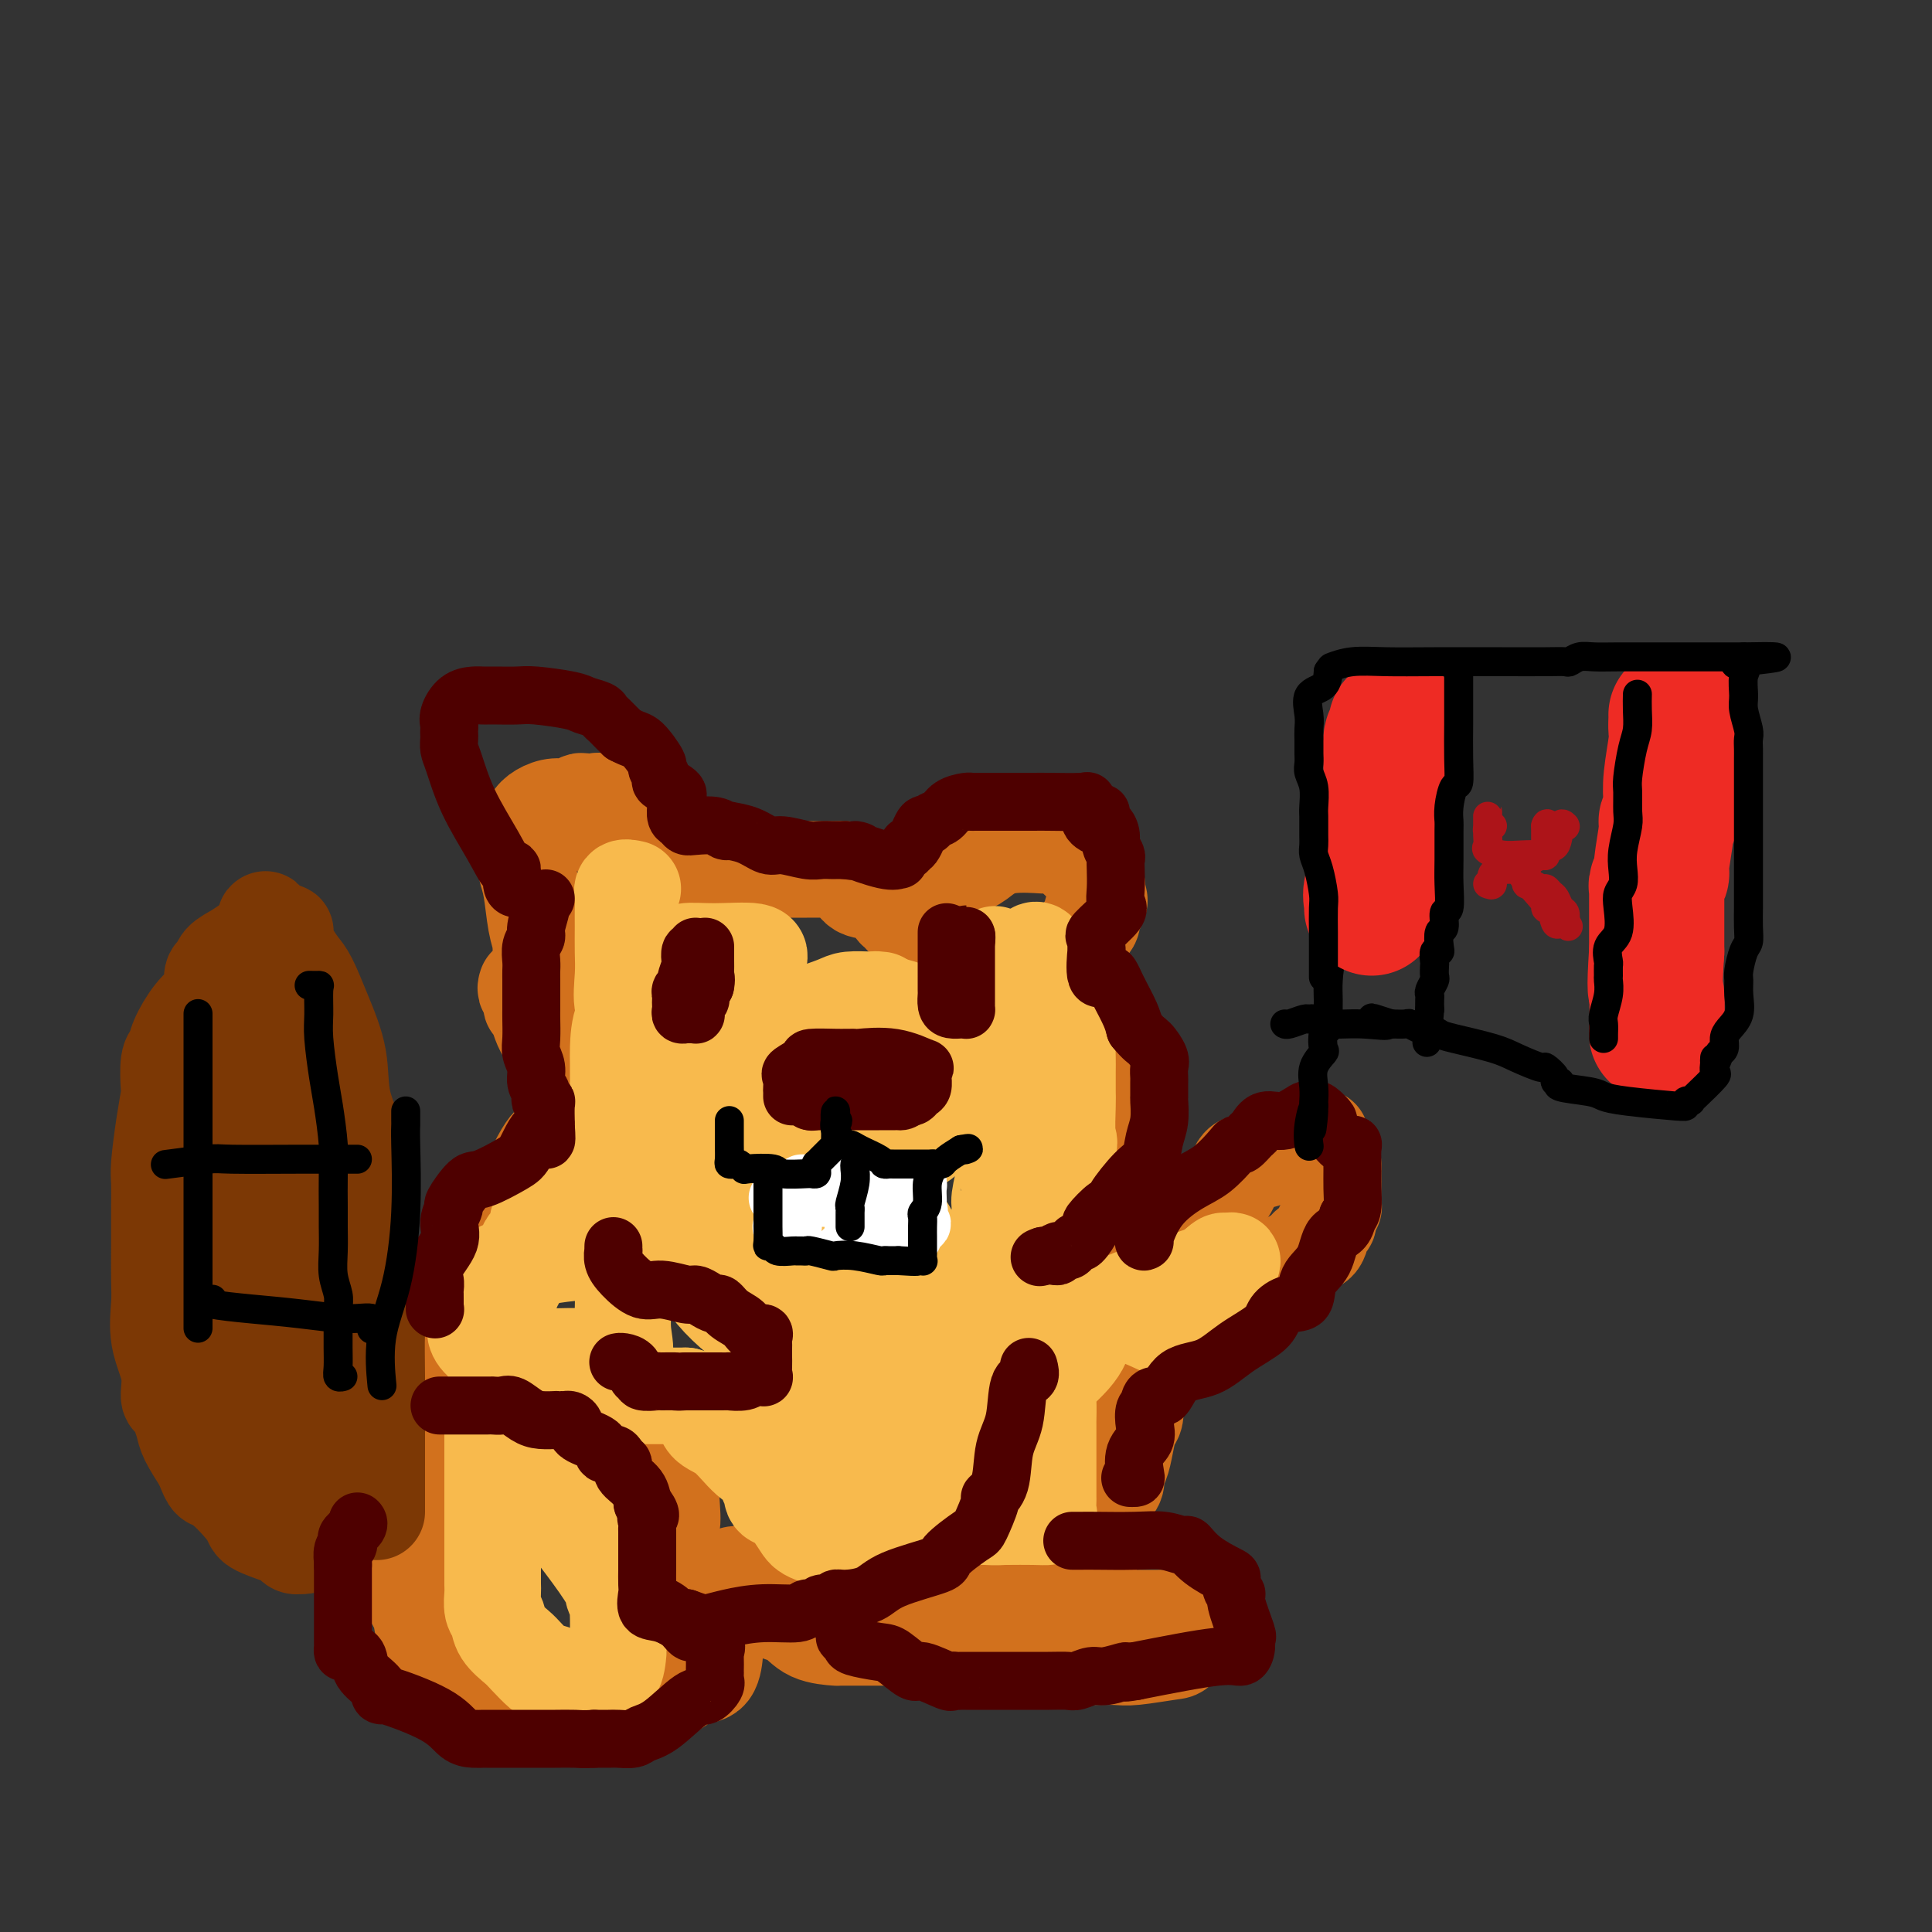 <svg viewBox='0 0 400 400' version='1.1' xmlns='http://www.w3.org/2000/svg' xmlns:xlink='http://www.w3.org/1999/xlink'><rect x="0" y="0" width="400" height="400" fill="#333333" stroke="none"/><g fill='none' stroke='rgb(210,113,29)' stroke-width='20' stroke-linecap='round' stroke-linejoin='round'><path d='M113,196c-0.447,0.041 -0.894,0.082 -1,0c-0.106,-0.082 0.129,-0.287 0,-1c-0.129,-0.713 -0.623,-1.935 -1,-4c-0.377,-2.065 -0.637,-4.972 -1,-7c-0.363,-2.028 -0.830,-3.175 -1,-4c-0.170,-0.825 -0.043,-1.327 0,-2c0.043,-0.673 0.003,-1.518 0,-2c-0.003,-0.482 0.032,-0.603 0,-1c-0.032,-0.397 -0.133,-1.072 0,-2c0.133,-0.928 0.498,-2.109 1,-3c0.502,-0.891 1.142,-1.493 2,-2c0.858,-0.507 1.935,-0.920 3,-1c1.065,-0.080 2.118,0.173 3,0c0.882,-0.173 1.594,-0.773 2,-1c0.406,-0.227 0.508,-0.081 1,0c0.492,0.081 1.376,0.098 2,0c0.624,-0.098 0.987,-0.312 1,0c0.013,0.312 -0.326,1.149 0,2c0.326,0.851 1.317,1.714 2,3c0.683,1.286 1.059,2.994 2,4c0.941,1.006 2.446,1.309 3,2c0.554,0.691 0.158,1.769 0,3c-0.158,1.231 -0.079,2.616 0,4'/><path d='M131,184c-0.004,1.718 -0.012,2.512 0,3c0.012,0.488 0.046,0.670 0,1c-0.046,0.330 -0.171,0.809 0,1c0.171,0.191 0.638,0.093 1,0c0.362,-0.093 0.618,-0.183 1,-1c0.382,-0.817 0.889,-2.363 1,-3c0.111,-0.637 -0.176,-0.367 1,-1c1.176,-0.633 3.814,-2.170 5,-3c1.186,-0.830 0.921,-0.955 2,-1c1.079,-0.045 3.503,-0.012 5,0c1.497,0.012 2.066,0.003 3,0c0.934,-0.003 2.231,-0.001 3,0c0.769,0.001 1.009,0.000 2,0c0.991,-0.000 2.734,-0.000 4,0c1.266,0.000 2.055,0.000 3,0c0.945,-0.000 2.046,-0.000 3,0c0.954,0.000 1.761,0.001 2,0c0.239,-0.001 -0.089,-0.003 1,0c1.089,0.003 3.596,0.012 5,0c1.404,-0.012 1.703,-0.045 2,0c0.297,0.045 0.590,0.168 1,1c0.410,0.832 0.938,2.372 2,3c1.062,0.628 2.657,0.342 4,1c1.343,0.658 2.432,2.259 3,3c0.568,0.741 0.614,0.623 1,1c0.386,0.377 1.110,1.251 2,2c0.890,0.749 1.945,1.375 3,2'/><path d='M191,193c2.779,2.165 0.728,1.079 0,1c-0.728,-0.079 -0.132,0.851 0,1c0.132,0.149 -0.199,-0.481 0,-1c0.199,-0.519 0.928,-0.926 1,-2c0.072,-1.074 -0.512,-2.815 0,-4c0.512,-1.185 2.121,-1.814 3,-3c0.879,-1.186 1.028,-2.931 2,-4c0.972,-1.069 2.769,-1.463 4,-2c1.231,-0.537 1.898,-1.216 3,-2c1.102,-0.784 2.638,-1.674 5,-2c2.362,-0.326 5.548,-0.089 7,0c1.452,0.089 1.168,0.029 1,0c-0.168,-0.029 -0.222,-0.027 0,0c0.222,0.027 0.718,0.080 1,0c0.282,-0.080 0.349,-0.294 1,0c0.651,0.294 1.887,1.097 3,2c1.113,0.903 2.102,1.905 3,3c0.898,1.095 1.705,2.283 2,3c0.295,0.717 0.080,0.962 0,1c-0.080,0.038 -0.023,-0.132 0,0c0.023,0.132 0.011,0.566 0,1'/><path d='M227,185c1.219,1.949 0.266,1.821 0,2c-0.266,0.179 0.154,0.664 0,1c-0.154,0.336 -0.882,0.524 -1,1c-0.118,0.476 0.375,1.240 0,2c-0.375,0.760 -1.617,1.514 -2,2c-0.383,0.486 0.094,0.703 0,1c-0.094,0.297 -0.757,0.675 -1,1c-0.243,0.325 -0.065,0.598 0,1c0.065,0.402 0.017,0.933 0,1c-0.017,0.067 -0.004,-0.331 0,0c0.004,0.331 -0.000,1.392 0,2c0.000,0.608 0.006,0.763 0,1c-0.006,0.237 -0.024,0.555 0,1c0.024,0.445 0.091,1.016 0,1c-0.091,-0.016 -0.340,-0.619 0,0c0.340,0.619 1.268,2.459 2,4c0.732,1.541 1.268,2.784 2,4c0.732,1.216 1.660,2.406 2,3c0.340,0.594 0.091,0.591 0,1c-0.091,0.409 -0.024,1.228 0,2c0.024,0.772 0.007,1.496 0,2c-0.007,0.504 -0.002,0.790 0,1c0.002,0.210 0.001,0.346 0,1c-0.001,0.654 -0.000,1.827 0,3'/><path d='M229,223c0.079,2.523 0.276,3.831 0,5c-0.276,1.169 -1.024,2.200 -2,4c-0.976,1.800 -2.180,4.370 -3,6c-0.820,1.630 -1.256,2.322 -2,4c-0.744,1.678 -1.797,4.343 -3,6c-1.203,1.657 -2.556,2.306 -3,3c-0.444,0.694 0.021,1.432 0,2c-0.021,0.568 -0.527,0.965 -1,1c-0.473,0.035 -0.912,-0.292 -1,0c-0.088,0.292 0.174,1.203 0,2c-0.174,0.797 -0.784,1.482 -1,2c-0.216,0.518 -0.037,0.870 0,1c0.037,0.130 -0.069,0.037 0,0c0.069,-0.037 0.313,-0.020 1,0c0.687,0.020 1.819,0.043 3,0c1.181,-0.043 2.412,-0.151 4,0c1.588,0.151 3.533,0.563 6,0c2.467,-0.563 5.454,-2.099 8,-3c2.546,-0.901 4.650,-1.167 7,-2c2.350,-0.833 4.946,-2.235 6,-3c1.054,-0.765 0.567,-0.895 1,-1c0.433,-0.105 1.788,-0.187 3,-1c1.212,-0.813 2.282,-2.358 3,-4c0.718,-1.642 1.085,-3.382 2,-4c0.915,-0.618 2.379,-0.114 5,-1c2.621,-0.886 6.398,-3.162 8,-4c1.602,-0.838 1.029,-0.240 1,0c-0.029,0.240 0.485,0.120 1,0'/><path d='M272,236c2.442,-0.849 1.047,-0.470 1,0c-0.047,0.470 1.255,1.031 2,2c0.745,0.969 0.932,2.347 1,3c0.068,0.653 0.018,0.582 0,1c-0.018,0.418 -0.004,1.327 0,2c0.004,0.673 -0.003,1.110 0,1c0.003,-0.110 0.016,-0.768 0,0c-0.016,0.768 -0.060,2.963 0,4c0.060,1.037 0.224,0.915 0,1c-0.224,0.085 -0.838,0.376 -1,1c-0.162,0.624 0.127,1.581 0,2c-0.127,0.419 -0.671,0.301 -1,1c-0.329,0.699 -0.444,2.215 -1,3c-0.556,0.785 -1.553,0.839 -2,1c-0.447,0.161 -0.345,0.430 -1,1c-0.655,0.570 -2.068,1.441 -3,2c-0.932,0.559 -1.384,0.805 -2,2c-0.616,1.195 -1.395,3.339 -3,4c-1.605,0.661 -4.037,-0.159 -5,0c-0.963,0.159 -0.457,1.299 -1,2c-0.543,0.701 -2.135,0.964 -3,1c-0.865,0.036 -1.003,-0.155 -1,0c0.003,0.155 0.147,0.655 0,1c-0.147,0.345 -0.586,0.536 -1,1c-0.414,0.464 -0.804,1.202 -2,2c-1.196,0.798 -3.199,1.657 -4,2c-0.801,0.343 -0.401,0.172 0,0'/><path d='M109,204c-0.120,0.370 -0.239,0.740 0,1c0.239,0.260 0.837,0.410 1,1c0.163,0.590 -0.110,1.619 0,2c0.110,0.381 0.604,0.115 1,1c0.396,0.885 0.695,2.919 2,5c1.305,2.081 3.618,4.207 5,6c1.382,1.793 1.834,3.254 2,4c0.166,0.746 0.044,0.776 0,1c-0.044,0.224 -0.012,0.642 0,1c0.012,0.358 0.004,0.656 0,1c-0.004,0.344 -0.002,0.733 0,1c0.002,0.267 0.006,0.411 0,1c-0.006,0.589 -0.022,1.622 -1,3c-0.978,1.378 -2.916,3.101 -4,4c-1.084,0.899 -1.312,0.974 -2,2c-0.688,1.026 -1.836,3.004 -2,4c-0.164,0.996 0.655,1.011 0,2c-0.655,0.989 -2.783,2.952 -4,4c-1.217,1.048 -1.524,1.180 -2,2c-0.476,0.820 -1.121,2.330 -2,4c-0.879,1.670 -1.992,3.502 -3,5c-1.008,1.498 -1.912,2.661 -3,4c-1.088,1.339 -2.361,2.855 -3,4c-0.639,1.145 -0.643,1.921 -1,3c-0.357,1.079 -1.065,2.463 -2,4c-0.935,1.537 -2.096,3.226 -3,5c-0.904,1.774 -1.551,3.631 -2,6c-0.449,2.369 -0.700,5.248 -1,8c-0.300,2.752 -0.650,5.376 -1,8'/><path d='M84,301c-0.309,3.368 -0.083,3.787 0,5c0.083,1.213 0.022,3.221 0,5c-0.022,1.779 -0.006,3.329 0,4c0.006,0.671 0.001,0.462 0,1c-0.001,0.538 0.002,1.823 0,3c-0.002,1.177 -0.007,2.247 0,3c0.007,0.753 0.028,1.190 0,2c-0.028,0.810 -0.103,1.992 0,3c0.103,1.008 0.384,1.840 1,3c0.616,1.160 1.565,2.648 2,4c0.435,1.352 0.355,2.568 1,4c0.645,1.432 2.015,3.081 3,4c0.985,0.919 1.587,1.108 2,2c0.413,0.892 0.639,2.488 2,4c1.361,1.512 3.858,2.941 5,4c1.142,1.059 0.930,1.748 1,2c0.070,0.252 0.421,0.068 1,0c0.579,-0.068 1.387,-0.018 3,0c1.613,0.018 4.032,0.005 5,0c0.968,-0.005 0.484,-0.003 0,0'/><path d='M124,299c0.023,-0.453 0.046,-0.906 0,-1c-0.046,-0.094 -0.160,0.171 0,0c0.160,-0.171 0.593,-0.779 1,-1c0.407,-0.221 0.789,-0.055 2,0c1.211,0.055 3.251,0.000 5,0c1.749,-0.000 3.208,0.054 4,0c0.792,-0.054 0.916,-0.217 1,0c0.084,0.217 0.128,0.814 0,1c-0.128,0.186 -0.427,-0.041 0,0c0.427,0.041 1.579,0.348 2,1c0.421,0.652 0.113,1.649 0,2c-0.113,0.351 -0.029,0.055 0,1c0.029,0.945 0.002,3.132 0,4c-0.002,0.868 0.022,0.419 0,1c-0.022,0.581 -0.090,2.193 0,4c0.090,1.807 0.340,3.808 0,5c-0.340,1.192 -1.268,1.576 -2,3c-0.732,1.424 -1.269,3.888 -2,5c-0.731,1.112 -1.657,0.873 -2,1c-0.343,0.127 -0.102,0.622 0,1c0.102,0.378 0.066,0.640 0,1c-0.066,0.360 -0.162,0.817 0,1c0.162,0.183 0.581,0.091 1,0'/><path d='M134,328c0.089,2.019 2.813,1.065 5,1c2.187,-0.065 3.839,0.757 5,1c1.161,0.243 1.832,-0.093 2,0c0.168,0.093 -0.165,0.613 0,1c0.165,0.387 0.829,0.639 1,1c0.171,0.361 -0.150,0.829 0,1c0.150,0.171 0.772,0.044 1,0c0.228,-0.044 0.061,-0.004 0,0c-0.061,0.004 -0.016,-0.027 0,1c0.016,1.027 0.003,3.113 0,4c-0.003,0.887 0.003,0.577 0,1c-0.003,0.423 -0.016,1.579 0,2c0.016,0.421 0.061,0.105 0,1c-0.061,0.895 -0.227,3.000 -1,4c-0.773,1.000 -2.152,0.895 -3,1c-0.848,0.105 -1.166,0.420 -2,1c-0.834,0.580 -2.185,1.425 -3,2c-0.815,0.575 -1.092,0.880 -2,1c-0.908,0.120 -2.445,0.056 -3,0c-0.555,-0.056 -0.128,-0.102 -1,0c-0.872,0.102 -3.042,0.353 -4,1c-0.958,0.647 -0.705,1.690 -1,2c-0.295,0.310 -1.137,-0.113 -2,0c-0.863,0.113 -1.747,0.762 -2,1c-0.253,0.238 0.124,0.064 0,0c-0.124,-0.064 -0.750,-0.018 -1,0c-0.250,0.018 -0.125,0.009 0,0'/><path d='M152,326c0.422,-0.082 0.843,-0.165 1,0c0.157,0.165 0.048,0.576 0,1c-0.048,0.424 -0.036,0.860 1,2c1.036,1.140 3.096,2.985 5,4c1.904,1.015 3.652,1.200 5,2c1.348,0.800 2.297,2.214 4,3c1.703,0.786 4.159,0.943 5,1c0.841,0.057 0.068,0.015 0,0c-0.068,-0.015 0.570,-0.004 1,0c0.430,0.004 0.654,0.001 2,0c1.346,-0.001 3.815,0.001 6,0c2.185,-0.001 4.085,-0.005 6,0c1.915,0.005 3.846,0.018 5,0c1.154,-0.018 1.530,-0.068 2,0c0.470,0.068 1.032,0.254 1,0c-0.032,-0.254 -0.659,-0.947 0,-1c0.659,-0.053 2.605,0.535 4,0c1.395,-0.535 2.237,-2.195 3,-3c0.763,-0.805 1.445,-0.757 2,-1c0.555,-0.243 0.984,-0.776 1,-1c0.016,-0.224 -0.380,-0.137 0,0c0.380,0.137 1.537,0.325 2,0c0.463,-0.325 0.231,-1.162 0,-2'/><path d='M208,331c2.097,-1.400 1.340,-0.900 1,-1c-0.340,-0.100 -0.263,-0.800 0,-1c0.263,-0.200 0.714,0.101 1,0c0.286,-0.101 0.409,-0.603 1,-1c0.591,-0.397 1.650,-0.687 2,-1c0.350,-0.313 -0.011,-0.648 0,-1c0.011,-0.352 0.392,-0.722 1,-1c0.608,-0.278 1.443,-0.464 2,-1c0.557,-0.536 0.835,-1.421 1,-2c0.165,-0.579 0.217,-0.852 1,-1c0.783,-0.148 2.296,-0.171 3,-1c0.704,-0.829 0.599,-2.462 1,-3c0.401,-0.538 1.308,0.021 2,-1c0.692,-1.021 1.169,-3.623 2,-5c0.831,-1.377 2.015,-1.529 3,-2c0.985,-0.471 1.769,-1.261 2,-2c0.231,-0.739 -0.092,-1.428 0,-2c0.092,-0.572 0.599,-1.027 1,-2c0.401,-0.973 0.696,-2.463 1,-4c0.304,-1.537 0.617,-3.121 1,-4c0.383,-0.879 0.835,-1.051 1,-2c0.165,-0.949 0.044,-2.673 0,-4c-0.044,-1.327 -0.012,-2.256 0,-3c0.012,-0.744 0.003,-1.302 0,-2c-0.003,-0.698 -0.001,-1.536 0,-2c0.001,-0.464 0.000,-0.553 0,-1c-0.000,-0.447 -0.000,-1.252 0,-2c0.000,-0.748 0.000,-1.437 0,-2c-0.000,-0.563 -0.000,-0.998 0,-1c0.000,-0.002 0.000,0.428 0,0c-0.000,-0.428 -0.000,-1.714 0,-3'/><path d='M235,273c0.178,-5.956 -1.378,-3.844 -2,-3c-0.622,0.844 -0.311,0.422 0,0'/><path d='M216,263c0.000,0.614 0.000,1.227 0,2c-0.000,0.773 -0.000,1.705 0,2c0.000,0.295 0.000,-0.048 0,1c-0.000,1.048 -0.000,3.485 0,5c0.000,1.515 0.000,2.107 0,3c-0.000,0.893 -0.000,2.086 0,3c0.000,0.914 0.002,1.548 0,2c-0.002,0.452 -0.007,0.721 0,1c0.007,0.279 0.025,0.567 0,1c-0.025,0.433 -0.094,1.011 0,2c0.094,0.989 0.352,2.391 0,4c-0.352,1.609 -1.312,3.426 -2,5c-0.688,1.574 -1.102,2.904 -3,6c-1.898,3.096 -5.279,7.958 -7,11c-1.721,3.042 -1.781,4.264 -2,5c-0.219,0.736 -0.595,0.987 -1,1c-0.405,0.013 -0.838,-0.213 -1,0c-0.162,0.213 -0.055,0.863 0,2c0.055,1.137 0.056,2.760 -1,4c-1.056,1.240 -3.170,2.095 -4,3c-0.830,0.905 -0.377,1.859 -1,3c-0.623,1.141 -2.321,2.469 -3,3c-0.679,0.531 -0.340,0.266 0,0'/><path d='M217,315c0.007,0.463 0.014,0.925 0,1c-0.014,0.075 -0.051,-0.238 0,0c0.051,0.238 0.188,1.027 0,2c-0.188,0.973 -0.701,2.131 0,3c0.701,0.869 2.616,1.448 4,3c1.384,1.552 2.237,4.076 4,6c1.763,1.924 4.438,3.247 6,4c1.562,0.753 2.012,0.935 4,1c1.988,0.065 5.513,0.012 7,0c1.487,-0.012 0.934,0.018 1,0c0.066,-0.018 0.750,-0.085 1,0c0.250,0.085 0.066,0.323 0,1c-0.066,0.677 -0.013,1.793 0,2c0.013,0.207 -0.014,-0.494 0,0c0.014,0.494 0.070,2.185 0,3c-0.070,0.815 -0.266,0.754 -2,1c-1.734,0.246 -5.007,0.798 -7,1c-1.993,0.202 -2.705,0.054 -4,0c-1.295,-0.054 -3.173,-0.015 -5,0c-1.827,0.015 -3.603,0.004 -5,0c-1.397,-0.004 -2.416,-0.001 -3,0c-0.584,0.001 -0.734,0.000 -1,0c-0.266,-0.000 -0.649,-0.000 -1,0c-0.351,0.000 -0.672,0.000 -1,0c-0.328,-0.000 -0.664,-0.000 -1,0'/><path d='M214,343c-4.626,0.293 -1.191,0.027 -1,0c0.191,-0.027 -2.863,0.186 -5,0c-2.137,-0.186 -3.358,-0.771 -4,-1c-0.642,-0.229 -0.707,-0.103 -1,0c-0.293,0.103 -0.815,0.182 -1,0c-0.185,-0.182 -0.033,-0.625 0,-1c0.033,-0.375 -0.054,-0.681 0,-1c0.054,-0.319 0.249,-0.649 0,-1c-0.249,-0.351 -0.942,-0.721 -1,-1c-0.058,-0.279 0.521,-0.467 0,-2c-0.521,-1.533 -2.140,-4.413 -3,-6c-0.860,-1.587 -0.960,-1.882 -1,-2c-0.040,-0.118 -0.020,-0.059 0,0'/></g>
<g fill='none' stroke='rgb(124,56,5)' stroke-width='20' stroke-linecap='round' stroke-linejoin='round'><path d='M78,313c-0.000,-0.845 -0.000,-1.689 0,-2c0.000,-0.311 0.000,-0.087 0,-1c-0.000,-0.913 -0.001,-2.963 0,-5c0.001,-2.037 0.002,-4.062 0,-6c-0.002,-1.938 -0.007,-3.789 0,-6c0.007,-2.211 0.027,-4.784 0,-8c-0.027,-3.216 -0.099,-7.077 0,-9c0.099,-1.923 0.369,-1.908 0,-5c-0.369,-3.092 -1.379,-9.293 -2,-14c-0.621,-4.707 -0.855,-7.922 -1,-11c-0.145,-3.078 -0.203,-6.018 -1,-9c-0.797,-2.982 -2.335,-6.005 -3,-9c-0.665,-2.995 -0.458,-5.961 -1,-9c-0.542,-3.039 -1.834,-6.152 -3,-9c-1.166,-2.848 -2.207,-5.431 -3,-7c-0.793,-1.569 -1.337,-2.123 -2,-3c-0.663,-0.877 -1.445,-2.078 -2,-3c-0.555,-0.922 -0.884,-1.567 -1,-2c-0.116,-0.433 -0.020,-0.656 0,-1c0.020,-0.344 -0.036,-0.810 0,-1c0.036,-0.190 0.164,-0.102 0,0c-0.164,0.102 -0.621,0.220 -1,0c-0.379,-0.220 -0.680,-0.777 -1,-1c-0.320,-0.223 -0.660,-0.111 -1,0'/><path d='M56,192c-1.783,-2.941 -0.739,-1.292 -1,0c-0.261,1.292 -1.825,2.228 -3,3c-1.175,0.772 -1.961,1.379 -3,2c-1.039,0.621 -2.333,1.254 -3,2c-0.667,0.746 -0.709,1.604 -1,2c-0.291,0.396 -0.831,0.329 -1,1c-0.169,0.671 0.033,2.082 0,3c-0.033,0.918 -0.300,1.345 -1,2c-0.700,0.655 -1.834,1.538 -3,3c-1.166,1.462 -2.364,3.502 -3,5c-0.636,1.498 -0.709,2.455 -1,3c-0.291,0.545 -0.800,0.677 -1,2c-0.200,1.323 -0.092,3.836 0,5c0.092,1.164 0.168,0.981 0,2c-0.168,1.019 -0.581,3.242 -1,6c-0.419,2.758 -0.844,6.051 -1,8c-0.156,1.949 -0.042,2.556 0,4c0.042,1.444 0.011,3.727 0,5c-0.011,1.273 -0.002,1.538 0,2c0.002,0.462 -0.001,1.121 0,2c0.001,0.879 0.008,1.976 0,4c-0.008,2.024 -0.031,4.973 0,7c0.031,2.027 0.116,3.130 0,5c-0.116,1.870 -0.435,4.506 0,7c0.435,2.494 1.622,4.846 2,7c0.378,2.154 -0.055,4.112 0,5c0.055,0.888 0.598,0.708 1,1c0.402,0.292 0.665,1.058 1,2c0.335,0.942 0.744,2.061 1,3c0.256,0.939 0.359,1.697 1,3c0.641,1.303 1.821,3.152 3,5'/><path d='M42,303c1.721,4.605 1.522,3.117 3,4c1.478,0.883 4.633,4.135 6,6c1.367,1.865 0.944,2.342 2,3c1.056,0.658 3.589,1.497 5,2c1.411,0.503 1.699,0.671 2,1c0.301,0.329 0.614,0.818 1,1c0.386,0.182 0.846,0.057 1,0c0.154,-0.057 0.003,-0.047 0,0c-0.003,0.047 0.143,0.131 1,0c0.857,-0.131 2.426,-0.478 3,-1c0.574,-0.522 0.154,-1.218 0,-2c-0.154,-0.782 -0.041,-1.648 0,-3c0.041,-1.352 0.011,-3.190 0,-5c-0.011,-1.810 -0.003,-3.592 0,-6c0.003,-2.408 0.002,-5.443 0,-8c-0.002,-2.557 -0.006,-4.637 0,-6c0.006,-1.363 0.023,-2.008 0,-4c-0.023,-1.992 -0.084,-5.332 0,-7c0.084,-1.668 0.315,-1.664 0,-3c-0.315,-1.336 -1.174,-4.013 -2,-7c-0.826,-2.987 -1.619,-6.286 -2,-9c-0.381,-2.714 -0.350,-4.845 -1,-8c-0.650,-3.155 -1.981,-7.334 -3,-10c-1.019,-2.666 -1.727,-3.818 -2,-5c-0.273,-1.182 -0.112,-2.395 0,-3c0.112,-0.605 0.175,-0.601 0,-1c-0.175,-0.399 -0.587,-1.199 -1,-2'/><path d='M55,230c-1.944,-7.157 -1.304,-2.548 -1,-1c0.304,1.548 0.274,0.037 0,-1c-0.274,-1.037 -0.791,-1.598 -1,-2c-0.209,-0.402 -0.111,-0.645 0,-1c0.111,-0.355 0.233,-0.823 0,-1c-0.233,-0.177 -0.822,-0.062 -1,0c-0.178,0.062 0.054,0.073 0,1c-0.054,0.927 -0.396,2.770 -1,5c-0.604,2.230 -1.472,4.847 -2,6c-0.528,1.153 -0.716,0.840 -1,2c-0.284,1.160 -0.664,3.792 -1,6c-0.336,2.208 -0.626,3.993 -1,6c-0.374,2.007 -0.830,4.238 -1,6c-0.170,1.762 -0.053,3.055 0,5c0.053,1.945 0.041,4.541 0,6c-0.041,1.459 -0.110,1.781 0,3c0.110,1.219 0.401,3.334 1,5c0.599,1.666 1.508,2.881 2,4c0.492,1.119 0.568,2.140 1,4c0.432,1.860 1.219,4.557 2,6c0.781,1.443 1.557,1.633 2,3c0.443,1.367 0.552,3.913 1,5c0.448,1.087 1.236,0.716 2,1c0.764,0.284 1.504,1.224 2,2c0.496,0.776 0.748,1.388 1,2'/><path d='M59,302c0.774,0.573 0.207,-0.495 0,-1c-0.207,-0.505 -0.056,-0.448 0,-1c0.056,-0.552 0.016,-1.713 0,-3c-0.016,-1.287 -0.010,-2.699 0,-4c0.010,-1.301 0.023,-2.491 0,-4c-0.023,-1.509 -0.083,-3.336 0,-5c0.083,-1.664 0.309,-3.166 0,-5c-0.309,-1.834 -1.154,-4.002 -2,-7c-0.846,-2.998 -1.695,-6.826 -2,-9c-0.305,-2.174 -0.068,-2.692 0,-4c0.068,-1.308 -0.034,-3.404 0,-5c0.034,-1.596 0.205,-2.691 0,-5c-0.205,-2.309 -0.787,-5.834 -1,-8c-0.213,-2.166 -0.057,-2.975 0,-4c0.057,-1.025 0.015,-2.267 0,-3c-0.015,-0.733 -0.004,-0.956 0,-2c0.004,-1.044 0.001,-2.910 0,-4c-0.001,-1.090 -0.000,-1.406 0,-2c0.000,-0.594 0.000,-1.466 0,-2c-0.000,-0.534 -0.000,-0.731 0,-1c0.000,-0.269 0.000,-0.611 0,-1c-0.000,-0.389 -0.000,-0.825 0,-1c0.000,-0.175 0.000,-0.087 0,0'/><path d='M54,215c0.000,0.000 0.100,0.100 0.1,0.1'/></g>
<g fill='none' stroke='rgb(248,186,77)' stroke-width='20' stroke-linecap='round' stroke-linejoin='round'><path d='M131,184c-0.845,-0.189 -1.691,-0.379 -2,0c-0.309,0.379 -0.082,1.326 0,2c0.082,0.674 0.020,1.073 0,2c-0.020,0.927 0.002,2.381 0,4c-0.002,1.619 -0.029,3.403 0,5c0.029,1.597 0.113,3.008 0,5c-0.113,1.992 -0.423,4.564 0,6c0.423,1.436 1.577,1.734 2,2c0.423,0.266 0.113,0.498 0,1c-0.113,0.502 -0.028,1.273 0,2c0.028,0.727 0.000,1.410 0,2c-0.000,0.590 0.028,1.085 0,2c-0.028,0.915 -0.110,2.248 0,4c0.110,1.752 0.414,3.922 0,6c-0.414,2.078 -1.546,4.063 -3,5c-1.454,0.937 -3.230,0.825 -4,1c-0.770,0.175 -0.535,0.638 -1,1c-0.465,0.362 -1.630,0.622 -2,1c-0.370,0.378 0.055,0.874 0,1c-0.055,0.126 -0.588,-0.119 -1,1c-0.412,1.119 -0.702,3.601 -1,5c-0.298,1.399 -0.606,1.713 -2,3c-1.394,1.287 -3.876,3.547 -5,6c-1.124,2.453 -0.892,5.101 -1,6c-0.108,0.899 -0.557,0.051 -1,0c-0.443,-0.051 -0.881,0.696 -1,1c-0.119,0.304 0.082,0.164 0,1c-0.082,0.836 -0.445,2.648 -1,4c-0.555,1.352 -1.301,2.243 -2,4c-0.699,1.757 -1.349,4.378 -2,7'/><path d='M104,274c-2.509,6.550 -0.280,3.425 0,5c0.280,1.575 -1.389,7.851 -2,10c-0.611,2.149 -0.164,0.172 0,0c0.164,-0.172 0.044,1.460 0,2c-0.044,0.540 -0.012,-0.011 0,1c0.012,1.011 0.003,3.584 0,5c-0.003,1.416 -0.001,1.674 0,3c0.001,1.326 0.000,3.721 0,5c-0.000,1.279 -0.000,1.441 0,3c0.000,1.559 0.000,4.516 0,6c-0.000,1.484 -0.000,1.496 0,2c0.000,0.504 -0.000,1.501 0,2c0.000,0.499 0.000,0.499 0,1c-0.000,0.501 -0.000,1.503 0,2c0.000,0.497 0.000,0.488 0,1c-0.000,0.512 -0.001,1.545 0,2c0.001,0.455 0.004,0.334 0,1c-0.004,0.666 -0.014,2.120 0,3c0.014,0.880 0.052,1.184 0,2c-0.052,0.816 -0.195,2.142 0,3c0.195,0.858 0.729,1.246 1,2c0.271,0.754 0.280,1.872 1,3c0.720,1.128 2.150,2.267 3,3c0.850,0.733 1.119,1.062 2,2c0.881,0.938 2.374,2.486 3,3c0.626,0.514 0.385,-0.006 1,0c0.615,0.006 2.085,0.537 3,1c0.915,0.463 1.276,0.856 2,1c0.724,0.144 1.810,0.039 2,0c0.190,-0.039 -0.517,-0.011 0,0c0.517,0.011 2.259,0.006 4,0'/><path d='M124,348c1.978,-0.207 0.922,-1.725 1,-2c0.078,-0.275 1.289,0.691 2,0c0.711,-0.691 0.922,-3.040 1,-4c0.078,-0.960 0.022,-0.532 0,-1c-0.022,-0.468 -0.010,-1.831 0,-3c0.010,-1.169 0.018,-2.142 0,-3c-0.018,-0.858 -0.063,-1.600 0,-2c0.063,-0.400 0.234,-0.457 0,-1c-0.234,-0.543 -0.874,-1.571 -1,-2c-0.126,-0.429 0.263,-0.260 0,-1c-0.263,-0.740 -1.179,-2.389 -3,-5c-1.821,-2.611 -4.548,-6.185 -6,-8c-1.452,-1.815 -1.629,-1.870 -2,-2c-0.371,-0.130 -0.937,-0.334 -1,-1c-0.063,-0.666 0.375,-1.793 0,-2c-0.375,-0.207 -1.565,0.508 -2,0c-0.435,-0.508 -0.116,-2.238 0,-3c0.116,-0.762 0.029,-0.556 0,-2c-0.029,-1.444 -0.001,-4.536 0,-6c0.001,-1.464 -0.027,-1.299 0,-2c0.027,-0.701 0.109,-2.269 0,-3c-0.109,-0.731 -0.408,-0.627 0,-1c0.408,-0.373 1.524,-1.224 2,-2c0.476,-0.776 0.314,-1.476 1,-2c0.686,-0.524 2.221,-0.873 4,-1c1.779,-0.127 3.803,-0.034 6,0c2.197,0.034 4.568,0.009 7,0c2.432,-0.009 4.924,-0.002 6,0c1.076,0.002 0.736,0.001 1,0c0.264,-0.001 1.132,-0.000 2,0'/><path d='M142,289c4.130,1.021 3.456,3.574 4,5c0.544,1.426 2.307,1.727 4,3c1.693,1.273 3.316,3.520 5,5c1.684,1.480 3.430,2.193 4,3c0.570,0.807 -0.038,1.707 0,2c0.038,0.293 0.720,-0.022 1,0c0.280,0.022 0.159,0.380 0,1c-0.159,0.620 -0.354,1.503 0,2c0.354,0.497 1.257,0.610 2,1c0.743,0.390 1.326,1.057 2,2c0.674,0.943 1.438,2.162 2,3c0.562,0.838 0.923,1.296 3,2c2.077,0.704 5.869,1.653 8,2c2.131,0.347 2.600,0.093 3,0c0.400,-0.093 0.732,-0.024 1,0c0.268,0.024 0.474,0.002 1,0c0.526,-0.002 1.373,0.014 2,0c0.627,-0.014 1.033,-0.058 2,0c0.967,0.058 2.495,0.218 3,0c0.505,-0.218 -0.013,-0.813 0,-1c0.013,-0.187 0.555,0.035 1,0c0.445,-0.035 0.791,-0.326 1,-1c0.209,-0.674 0.280,-1.731 1,-3c0.720,-1.269 2.090,-2.752 3,-4c0.910,-1.248 1.360,-2.263 2,-3c0.640,-0.737 1.471,-1.198 2,-2c0.529,-0.802 0.758,-1.947 1,-3c0.242,-1.053 0.498,-2.015 1,-3c0.502,-0.985 1.251,-1.992 2,-3'/><path d='M203,297c2.100,-4.135 0.352,-2.974 0,-4c-0.352,-1.026 0.694,-4.239 1,-6c0.306,-1.761 -0.128,-2.069 0,-4c0.128,-1.931 0.819,-5.486 1,-7c0.181,-1.514 -0.149,-0.986 0,-2c0.149,-1.014 0.776,-3.571 1,-5c0.224,-1.429 0.045,-1.731 0,-3c-0.045,-1.269 0.045,-3.507 0,-5c-0.045,-1.493 -0.223,-2.242 0,-4c0.223,-1.758 0.848,-4.527 1,-6c0.152,-1.473 -0.170,-1.651 0,-3c0.170,-1.349 0.831,-3.868 1,-5c0.169,-1.132 -0.153,-0.876 0,-1c0.153,-0.124 0.783,-0.629 1,-2c0.217,-1.371 0.023,-3.607 0,-5c-0.023,-1.393 0.126,-1.943 1,-3c0.874,-1.057 2.473,-2.622 3,-4c0.527,-1.378 -0.017,-2.570 0,-4c0.017,-1.430 0.597,-3.099 1,-4c0.403,-0.901 0.630,-1.033 1,-2c0.370,-0.967 0.884,-2.770 1,-4c0.116,-1.230 -0.165,-1.889 0,-3c0.165,-1.111 0.776,-2.675 1,-4c0.224,-1.325 0.060,-2.410 0,-3c-0.060,-0.590 -0.016,-0.685 0,-1c0.016,-0.315 0.004,-0.850 0,-1c-0.004,-0.150 -0.001,0.083 0,0c0.001,-0.083 0.000,-0.484 0,-1c-0.000,-0.516 -0.000,-1.147 0,-1c0.000,0.147 0.000,1.074 0,2'/><path d='M217,202c1.551,-6.407 0.430,0.575 0,4c-0.430,3.425 -0.168,3.294 0,5c0.168,1.706 0.241,5.249 0,8c-0.241,2.751 -0.797,4.711 -1,7c-0.203,2.289 -0.055,4.906 0,6c0.055,1.094 0.015,0.664 0,1c-0.015,0.336 -0.005,1.438 0,3c0.005,1.562 0.005,3.586 0,5c-0.005,1.414 -0.015,2.220 0,4c0.015,1.780 0.055,4.535 0,6c-0.055,1.465 -0.206,1.642 0,3c0.206,1.358 0.767,3.899 1,5c0.233,1.101 0.136,0.763 0,1c-0.136,0.237 -0.313,1.050 0,2c0.313,0.950 1.116,2.038 2,3c0.884,0.962 1.849,1.800 2,2c0.151,0.200 -0.512,-0.236 0,0c0.512,0.236 2.198,1.146 4,2c1.802,0.854 3.721,1.652 5,2c1.279,0.348 1.917,0.246 4,1c2.083,0.754 5.610,2.363 7,3c1.390,0.637 0.641,0.301 1,0c0.359,-0.301 1.825,-0.569 3,-2c1.175,-1.431 2.058,-4.027 3,-5c0.942,-0.973 1.943,-0.323 3,-1c1.057,-0.677 2.169,-2.682 3,-4c0.831,-1.318 1.380,-1.948 1,-2c-0.380,-0.052 -1.690,0.474 -3,1'/><path d='M252,262c2.090,-1.983 1.815,-0.439 -1,1c-2.815,1.439 -8.169,2.773 -12,4c-3.831,1.227 -6.139,2.348 -8,3c-1.861,0.652 -3.274,0.835 -4,1c-0.726,0.165 -0.765,0.314 -1,1c-0.235,0.686 -0.666,1.911 -1,3c-0.334,1.089 -0.572,2.043 -1,3c-0.428,0.957 -1.047,1.917 -2,3c-0.953,1.083 -2.241,2.287 -3,3c-0.759,0.713 -0.988,0.934 -1,1c-0.012,0.066 0.193,-0.022 0,0c-0.193,0.022 -0.784,0.153 -1,1c-0.216,0.847 -0.058,2.409 0,4c0.058,1.591 0.016,3.211 0,4c-0.016,0.789 -0.004,0.745 0,1c0.004,0.255 0.001,0.807 0,2c-0.001,1.193 -0.000,3.025 0,4c0.000,0.975 -0.000,1.091 0,2c0.000,0.909 0.002,2.612 0,4c-0.002,1.388 -0.007,2.463 0,3c0.007,0.537 0.027,0.536 0,1c-0.027,0.464 -0.100,1.392 0,2c0.100,0.608 0.373,0.894 0,1c-0.373,0.106 -1.392,0.030 -3,0c-1.608,-0.030 -3.804,-0.015 -6,0'/><path d='M208,314c-2.128,0.151 -2.948,0.030 -4,0c-1.052,-0.030 -2.334,0.032 -3,0c-0.666,-0.032 -0.715,-0.156 -1,0c-0.285,0.156 -0.807,0.593 -1,0c-0.193,-0.593 -0.057,-2.215 0,-3c0.057,-0.785 0.035,-0.731 0,-2c-0.035,-1.269 -0.084,-3.861 0,-6c0.084,-2.139 0.301,-3.826 0,-5c-0.301,-1.174 -1.119,-1.836 0,-4c1.119,-2.164 4.177,-5.829 6,-9c1.823,-3.171 2.412,-5.847 3,-7c0.588,-1.153 1.176,-0.781 2,-3c0.824,-2.219 1.886,-7.027 3,-10c1.114,-2.973 2.281,-4.110 3,-6c0.719,-1.890 0.988,-4.531 1,-6c0.012,-1.469 -0.235,-1.765 0,-3c0.235,-1.235 0.953,-3.409 1,-4c0.047,-0.591 -0.576,0.402 0,-1c0.576,-1.402 2.350,-5.197 3,-7c0.650,-1.803 0.174,-1.612 0,-3c-0.174,-1.388 -0.047,-4.354 0,-6c0.047,-1.646 0.014,-1.971 0,-3c-0.014,-1.029 -0.010,-2.763 0,-4c0.010,-1.237 0.025,-1.978 0,-3c-0.025,-1.022 -0.089,-2.326 0,-4c0.089,-1.674 0.332,-3.720 0,-5c-0.332,-1.280 -1.238,-1.794 -2,-3c-0.762,-1.206 -1.381,-3.103 -2,-5'/><path d='M217,202c-0.570,-1.661 0.004,-1.813 0,-2c-0.004,-0.187 -0.585,-0.409 -1,-1c-0.415,-0.591 -0.664,-1.550 -1,-2c-0.336,-0.450 -0.760,-0.392 -1,0c-0.240,0.392 -0.296,1.118 -1,2c-0.704,0.882 -2.057,1.921 -3,3c-0.943,1.079 -1.477,2.198 -2,4c-0.523,1.802 -1.037,4.288 -2,6c-0.963,1.712 -2.377,2.651 -3,3c-0.623,0.349 -0.454,0.107 -1,0c-0.546,-0.107 -1.806,-0.080 -4,-1c-2.194,-0.920 -5.321,-2.786 -8,-4c-2.679,-1.214 -4.908,-1.775 -6,-2c-1.092,-0.225 -1.046,-0.112 -1,0'/><path d='M183,208c-3.338,-1.309 -1.682,-1.081 -1,-1c0.682,0.081 0.390,0.014 0,0c-0.390,-0.014 -0.877,0.025 -2,0c-1.123,-0.025 -2.883,-0.114 -4,0c-1.117,0.114 -1.590,0.432 -3,1c-1.410,0.568 -3.757,1.386 -6,2c-2.243,0.614 -4.382,1.023 -7,2c-2.618,0.977 -5.714,2.521 -8,4c-2.286,1.479 -3.761,2.893 -5,4c-1.239,1.107 -2.241,1.906 -3,3c-0.759,1.094 -1.276,2.484 -2,6c-0.724,3.516 -1.655,9.159 -2,12c-0.345,2.841 -0.103,2.879 0,4c0.103,1.121 0.067,3.326 0,5c-0.067,1.674 -0.166,2.817 0,4c0.166,1.183 0.597,2.406 2,5c1.403,2.594 3.777,6.560 7,10c3.223,3.440 7.295,6.353 12,9c4.705,2.647 10.041,5.028 14,7c3.959,1.972 6.539,3.534 8,4c1.461,0.466 1.804,-0.163 2,0c0.196,0.163 0.246,1.118 1,0c0.754,-1.118 2.212,-4.310 3,-6c0.788,-1.690 0.904,-1.878 1,-5c0.096,-3.122 0.170,-9.178 0,-13c-0.170,-3.822 -0.585,-5.411 -1,-7'/><path d='M189,258c-0.783,-4.182 -2.240,-4.637 -3,-5c-0.760,-0.363 -0.825,-0.633 -1,-1c-0.175,-0.367 -0.462,-0.831 -1,-1c-0.538,-0.169 -1.328,-0.043 -2,0c-0.672,0.043 -1.225,0.001 -2,0c-0.775,-0.001 -1.771,0.037 -3,0c-1.229,-0.037 -2.691,-0.150 -4,0c-1.309,0.150 -2.463,0.562 -8,2c-5.537,1.438 -15.455,3.903 -23,5c-7.545,1.097 -12.716,0.825 -18,1c-5.284,0.175 -10.682,0.798 -15,2c-4.318,1.202 -7.555,2.985 -9,4c-1.445,1.015 -1.098,1.264 -1,2c0.098,0.736 -0.054,1.959 0,3c0.054,1.041 0.316,1.900 0,3c-0.316,1.100 -1.208,2.442 0,4c1.208,1.558 4.516,3.331 7,4c2.484,0.669 4.144,0.235 7,0c2.856,-0.235 6.909,-0.270 10,0c3.091,0.270 5.221,0.845 6,0c0.779,-0.845 0.209,-3.110 0,-5c-0.209,-1.890 -0.056,-3.406 0,-5c0.056,-1.594 0.015,-3.265 0,-4c-0.015,-0.735 -0.004,-0.534 0,-1c0.004,-0.466 0.002,-1.598 0,-3c-0.002,-1.402 -0.004,-3.072 0,-4c0.004,-0.928 0.015,-1.113 0,-2c-0.015,-0.887 -0.056,-2.475 0,-4c0.056,-1.525 0.207,-2.988 0,-5c-0.207,-2.012 -0.774,-4.575 -1,-7c-0.226,-2.425 -0.113,-4.713 0,-7'/><path d='M128,234c-0.154,-7.948 -0.041,-4.318 0,-4c0.041,0.318 0.008,-2.677 0,-5c-0.008,-2.323 0.010,-3.976 0,-5c-0.010,-1.024 -0.048,-1.421 0,-3c0.048,-1.579 0.181,-4.340 1,-6c0.819,-1.660 2.325,-2.219 3,-3c0.675,-0.781 0.520,-1.782 1,-3c0.480,-1.218 1.593,-2.652 2,-3c0.407,-0.348 0.106,0.389 1,0c0.894,-0.389 2.982,-1.903 4,-3c1.018,-1.097 0.965,-1.778 2,-2c1.035,-0.222 3.157,0.014 6,0c2.843,-0.014 6.408,-0.280 8,0c1.592,0.280 1.211,1.104 1,2c-0.211,0.896 -0.253,1.863 0,3c0.253,1.137 0.800,2.445 1,4c0.200,1.555 0.054,3.359 0,5c-0.054,1.641 -0.014,3.119 0,6c0.014,2.881 0.003,7.163 0,10c-0.003,2.837 0.002,4.227 0,6c-0.002,1.773 -0.011,3.927 0,7c0.011,3.073 0.043,7.065 0,9c-0.043,1.935 -0.160,1.814 0,4c0.160,2.186 0.599,6.681 1,11c0.401,4.319 0.765,8.464 1,12c0.235,3.536 0.341,6.463 1,9c0.659,2.537 1.870,4.683 3,7c1.130,2.317 2.180,4.805 3,6c0.820,1.195 1.410,1.098 2,1'/><path d='M169,299c2.003,2.330 3.010,1.157 4,1c0.990,-0.157 1.964,0.704 3,1c1.036,0.296 2.133,0.026 4,0c1.867,-0.026 4.502,0.192 6,-1c1.498,-1.192 1.859,-3.793 2,-5c0.141,-1.207 0.063,-1.018 0,-3c-0.063,-1.982 -0.111,-6.133 0,-10c0.111,-3.867 0.380,-7.449 0,-11c-0.380,-3.551 -1.408,-7.070 -2,-10c-0.592,-2.930 -0.746,-5.271 -1,-7c-0.254,-1.729 -0.606,-2.847 -1,-4c-0.394,-1.153 -0.831,-2.342 -1,-5c-0.169,-2.658 -0.072,-6.784 0,-8c0.072,-1.216 0.118,0.478 0,0c-0.118,-0.478 -0.399,-3.127 0,-5c0.399,-1.873 1.477,-2.970 3,-4c1.523,-1.030 3.490,-1.993 6,-3c2.510,-1.007 5.561,-2.057 7,-3c1.439,-0.943 1.264,-1.779 2,-3c0.736,-1.221 2.383,-2.826 3,-4c0.617,-1.174 0.204,-1.917 0,-3c-0.204,-1.083 -0.198,-2.506 0,-4c0.198,-1.494 0.589,-3.061 1,-4c0.411,-0.939 0.842,-1.252 1,-2c0.158,-0.748 0.043,-1.932 0,-3c-0.043,-1.068 -0.012,-2.019 0,-2c0.012,0.019 0.006,1.010 0,2'/><path d='M206,199c0.056,-2.209 -0.804,0.269 -2,3c-1.196,2.731 -2.727,5.716 -4,10c-1.273,4.284 -2.288,9.866 -4,14c-1.712,4.134 -4.122,6.821 -5,8c-0.878,1.179 -0.226,0.850 0,1c0.226,0.150 0.024,0.777 0,1c-0.024,0.223 0.129,0.040 0,0c-0.129,-0.040 -0.539,0.063 -1,0c-0.461,-0.063 -0.973,-0.292 -2,-1c-1.027,-0.708 -2.570,-1.895 -4,-3c-1.430,-1.105 -2.749,-2.127 -4,-3c-1.251,-0.873 -2.436,-1.597 -3,-2c-0.564,-0.403 -0.509,-0.486 -1,0c-0.491,0.486 -1.529,1.540 -2,3c-0.471,1.460 -0.374,3.326 -1,5c-0.626,1.674 -1.975,3.154 -3,6c-1.025,2.846 -1.728,7.056 -2,9c-0.272,1.944 -0.114,1.620 0,3c0.114,1.380 0.185,4.463 0,6c-0.185,1.537 -0.627,1.529 0,3c0.627,1.471 2.322,4.420 4,7c1.678,2.580 3.339,4.790 5,7'/><path d='M177,276c2.476,3.185 4.166,4.149 6,5c1.834,0.851 3.811,1.589 5,2c1.189,0.411 1.589,0.495 2,0c0.411,-0.495 0.832,-1.570 1,-2c0.168,-0.430 0.084,-0.215 0,0'/><path d='M174,243c-0.004,1.620 -0.008,3.240 0,6c0.008,2.760 0.029,6.662 0,9c-0.029,2.338 -0.107,3.114 0,4c0.107,0.886 0.400,1.884 1,3c0.600,1.116 1.506,2.352 2,3c0.494,0.648 0.576,0.710 1,1c0.424,0.290 1.191,0.809 2,1c0.809,0.191 1.660,0.055 2,0c0.340,-0.055 0.170,-0.027 0,0'/><path d='M186,244c0.121,-1.266 0.242,-2.533 0,-3c-0.242,-0.467 -0.848,-0.136 -1,0c-0.152,0.136 0.152,0.075 0,-1c-0.152,-1.075 -0.758,-3.164 -1,-4c-0.242,-0.836 -0.121,-0.418 0,0'/><path d='M184,236c0.000,0.000 0.100,0.100 0.1,0.1'/></g>
<g fill='none' stroke='rgb(78,0,0)' stroke-width='12' stroke-linecap='round' stroke-linejoin='round'><path d='M164,227c0.007,-0.366 0.013,-0.731 0,-1c-0.013,-0.269 -0.047,-0.440 0,-1c0.047,-0.560 0.173,-1.509 0,-2c-0.173,-0.491 -0.646,-0.524 0,-1c0.646,-0.476 2.410,-1.395 3,-2c0.590,-0.605 0.005,-0.894 1,-1c0.995,-0.106 3.571,-0.028 5,0c1.429,0.028 1.710,0.005 2,0c0.290,-0.005 0.590,0.006 1,0c0.410,-0.006 0.929,-0.031 1,0c0.071,0.031 -0.307,0.117 1,0c1.307,-0.117 4.297,-0.436 7,0c2.703,0.436 5.117,1.626 6,2c0.883,0.374 0.234,-0.069 0,0c-0.234,0.069 -0.051,0.649 0,1c0.051,0.351 -0.028,0.472 0,1c0.028,0.528 0.162,1.461 0,2c-0.162,0.539 -0.621,0.684 -1,1c-0.379,0.316 -0.680,0.805 -1,1c-0.320,0.195 -0.660,0.098 -1,0'/><path d='M188,227c-0.887,1.155 -1.603,1.041 -2,1c-0.397,-0.041 -0.474,-0.011 -1,0c-0.526,0.011 -1.500,0.003 -3,0c-1.500,-0.003 -3.527,-0.001 -5,0c-1.473,0.001 -2.391,0.000 -3,0c-0.609,-0.000 -0.909,-0.000 -1,0c-0.091,0.000 0.027,0.000 -1,0c-1.027,-0.000 -3.200,-0.000 -4,0c-0.800,0.000 -0.229,0.000 0,0c0.229,-0.000 0.114,-0.000 0,0'/><path d='M168,228c0.000,0.000 0.100,0.100 0.1,0.1'/><path d='M144,196c0.111,0.481 0.222,0.963 0,1c-0.222,0.037 -0.776,-0.369 -1,0c-0.224,0.369 -0.116,1.513 0,2c0.116,0.487 0.241,0.315 0,1c-0.241,0.685 -0.849,2.225 -1,3c-0.151,0.775 0.156,0.785 0,1c-0.156,0.215 -0.774,0.635 -1,1c-0.226,0.365 -0.062,0.676 0,1c0.062,0.324 0.020,0.661 0,1c-0.020,0.339 -0.019,0.679 0,1c0.019,0.321 0.057,0.622 0,1c-0.057,0.378 -0.209,0.833 0,1c0.209,0.167 0.778,0.044 1,0c0.222,-0.044 0.098,-0.011 0,0c-0.098,0.011 -0.170,-0.000 0,0c0.170,0.000 0.580,0.011 1,0c0.420,-0.011 0.848,-0.045 1,0c0.152,0.045 0.026,0.167 0,0c-0.026,-0.167 0.048,-0.625 0,-1c-0.048,-0.375 -0.219,-0.668 0,-1c0.219,-0.332 0.828,-0.705 1,-1c0.172,-0.295 -0.094,-0.513 0,-1c0.094,-0.487 0.547,-1.244 1,-2'/><path d='M146,204c0.309,-1.344 0.083,-1.704 0,-2c-0.083,-0.296 -0.022,-0.528 0,-1c0.022,-0.472 0.006,-1.185 0,-2c-0.006,-0.815 -0.002,-1.734 0,-2c0.002,-0.266 0.000,0.121 0,0c-0.000,-0.121 -0.000,-0.749 0,-1c0.000,-0.251 0.000,-0.126 0,0'/><path d='M196,193c0.000,0.130 0.000,0.259 0,1c-0.000,0.741 -0.000,2.093 0,3c0.000,0.907 0.000,1.369 0,2c-0.000,0.631 -0.000,1.430 0,2c0.000,0.570 0.000,0.911 0,1c-0.000,0.089 -0.001,-0.075 0,0c0.001,0.075 0.002,0.388 0,1c-0.002,0.612 -0.008,1.523 0,2c0.008,0.477 0.030,0.520 0,1c-0.030,0.480 -0.113,1.397 0,2c0.113,0.603 0.423,0.891 1,1c0.577,0.109 1.423,0.040 2,0c0.577,-0.040 0.887,-0.052 1,0c0.113,0.052 0.030,0.169 0,0c-0.030,-0.169 -0.008,-0.623 0,-1c0.008,-0.377 0.002,-0.678 0,-1c-0.002,-0.322 -0.001,-0.664 0,-1c0.001,-0.336 0.000,-0.665 0,-1c-0.000,-0.335 -0.000,-0.678 0,-1c0.000,-0.322 0.000,-0.625 0,-1c-0.000,-0.375 -0.000,-0.822 0,-1c0.000,-0.178 0.000,-0.086 0,-1c-0.000,-0.914 -0.000,-2.832 0,-4c0.000,-1.168 0.000,-1.584 0,-2'/><path d='M200,195c0.156,-2.400 0.044,-1.400 0,-1c-0.044,0.400 -0.022,0.200 0,0'/><path d='M200,194c0.000,0.000 0.100,0.100 0.1,0.1'/><path d='M127,258c-0.009,0.466 -0.018,0.931 0,1c0.018,0.069 0.064,-0.260 0,0c-0.064,0.260 -0.238,1.107 0,2c0.238,0.893 0.889,1.832 2,3c1.111,1.168 2.682,2.564 4,3c1.318,0.436 2.385,-0.089 4,0c1.615,0.089 3.780,0.793 5,1c1.220,0.207 1.495,-0.082 2,0c0.505,0.082 1.241,0.535 2,1c0.759,0.465 1.540,0.941 2,1c0.460,0.059 0.600,-0.300 1,0c0.400,0.300 1.060,1.260 2,2c0.940,0.740 2.161,1.259 3,2c0.839,0.741 1.297,1.703 2,2c0.703,0.297 1.653,-0.070 2,0c0.347,0.070 0.093,0.578 0,1c-0.093,0.422 -0.025,0.760 0,1c0.025,0.240 0.006,0.383 0,1c-0.006,0.617 0.000,1.707 0,2c-0.000,0.293 -0.006,-0.210 0,0c0.006,0.210 0.026,1.132 0,2c-0.026,0.868 -0.096,1.683 0,2c0.096,0.317 0.357,0.138 0,0c-0.357,-0.138 -1.333,-0.233 -2,0c-0.667,0.233 -1.026,0.794 -2,1c-0.974,0.206 -2.561,0.055 -3,0c-0.439,-0.055 0.272,-0.015 0,0c-0.272,0.015 -1.527,0.004 -3,0c-1.473,-0.004 -3.166,-0.001 -4,0c-0.834,0.001 -0.810,0.000 -1,0c-0.190,-0.000 -0.595,-0.000 -1,0'/><path d='M142,286c-2.749,0.153 -1.622,0.037 -2,0c-0.378,-0.037 -2.262,0.006 -3,0c-0.738,-0.006 -0.329,-0.061 -1,0c-0.671,0.061 -2.421,0.237 -3,0c-0.579,-0.237 0.013,-0.887 0,-1c-0.013,-0.113 -0.631,0.309 -1,0c-0.369,-0.309 -0.491,-1.351 -1,-2c-0.509,-0.649 -1.406,-0.906 -2,-1c-0.594,-0.094 -0.884,-0.027 -1,0c-0.116,0.027 -0.058,0.013 0,0'/><path d='M91,291c0.275,-0.000 0.549,-0.000 1,0c0.451,0.000 1.078,0.000 2,0c0.922,-0.000 2.140,-0.000 3,0c0.860,0.000 1.361,0.001 2,0c0.639,-0.001 1.416,-0.002 2,0c0.584,0.002 0.975,0.007 1,0c0.025,-0.007 -0.314,-0.026 0,0c0.314,0.026 1.283,0.098 2,0c0.717,-0.098 1.182,-0.366 2,0c0.818,0.366 1.987,1.366 3,2c1.013,0.634 1.868,0.902 3,1c1.132,0.098 2.541,0.026 3,0c0.459,-0.026 -0.031,-0.005 0,0c0.031,0.005 0.583,-0.007 1,0c0.417,0.007 0.701,0.032 1,0c0.299,-0.032 0.614,-0.120 1,0c0.386,0.120 0.842,0.448 1,1c0.158,0.552 0.018,1.329 1,2c0.982,0.671 3.087,1.236 4,2c0.913,0.764 0.636,1.725 1,2c0.364,0.275 1.370,-0.138 2,0c0.630,0.138 0.884,0.827 1,1c0.116,0.173 0.094,-0.170 0,0c-0.094,0.170 -0.260,0.852 0,1c0.260,0.148 0.945,-0.236 1,0c0.055,0.236 -0.521,1.094 0,2c0.521,0.906 2.140,1.859 3,3c0.860,1.141 0.960,2.469 1,3c0.040,0.531 0.020,0.266 0,0'/><path d='M133,311c2.547,3.263 1.415,2.920 1,3c-0.415,0.080 -0.111,0.581 0,1c0.111,0.419 0.030,0.754 0,1c-0.030,0.246 -0.008,0.403 0,1c0.008,0.597 0.002,1.634 0,2c-0.002,0.366 0.000,0.060 0,1c-0.000,0.940 -0.002,3.124 0,4c0.002,0.876 0.008,0.444 0,1c-0.008,0.556 -0.031,2.102 0,3c0.031,0.898 0.116,1.149 0,2c-0.116,0.851 -0.433,2.304 0,3c0.433,0.696 1.616,0.637 3,1c1.384,0.363 2.970,1.148 4,2c1.030,0.852 1.506,1.770 2,2c0.494,0.230 1.008,-0.228 2,0c0.992,0.228 2.462,1.142 3,2c0.538,0.858 0.144,1.658 0,2c-0.144,0.342 -0.039,0.224 0,1c0.039,0.776 0.012,2.444 0,3c-0.012,0.556 -0.009,-0.001 0,0c0.009,0.001 0.024,0.560 0,1c-0.024,0.440 -0.088,0.762 0,1c0.088,0.238 0.329,0.392 0,1c-0.329,0.608 -1.228,1.669 -2,2c-0.772,0.331 -1.418,-0.069 -3,1c-1.582,1.069 -4.100,3.607 -6,5c-1.900,1.393 -3.183,1.641 -4,2c-0.817,0.359 -1.167,0.828 -2,1c-0.833,0.172 -2.147,0.046 -3,0c-0.853,-0.046 -1.244,-0.013 -2,0c-0.756,0.013 -1.878,0.007 -3,0'/><path d='M123,360c-2.249,0.155 -2.872,0.041 -4,0c-1.128,-0.041 -2.762,-0.011 -4,0c-1.238,0.011 -2.080,0.003 -3,0c-0.920,-0.003 -1.920,-0.001 -3,0c-1.080,0.001 -2.242,0.000 -3,0c-0.758,-0.000 -1.112,-0.001 -2,0c-0.888,0.001 -2.310,0.003 -3,0c-0.690,-0.003 -0.649,-0.013 -1,0c-0.351,0.013 -1.095,0.047 -2,0c-0.905,-0.047 -1.970,-0.176 -3,-1c-1.030,-0.824 -2.024,-2.345 -5,-4c-2.976,-1.655 -7.934,-3.445 -10,-4c-2.066,-0.555 -1.240,0.124 -1,0c0.240,-0.124 -0.108,-1.052 -1,-2c-0.892,-0.948 -2.330,-1.917 -3,-3c-0.670,-1.083 -0.572,-2.279 -1,-3c-0.428,-0.721 -1.383,-0.968 -2,-1c-0.617,-0.032 -0.897,0.149 -1,0c-0.103,-0.149 -0.027,-0.629 0,-1c0.027,-0.371 0.007,-0.634 0,-1c-0.007,-0.366 -0.002,-0.835 0,-1c0.002,-0.165 0.001,-0.027 0,-1c-0.001,-0.973 -0.000,-3.059 0,-4c0.000,-0.941 0.000,-0.738 0,-1c-0.000,-0.262 -0.000,-0.990 0,-2c0.000,-1.010 0.000,-2.302 0,-3c-0.000,-0.698 -0.000,-0.803 0,-1c0.000,-0.197 0.000,-0.485 0,-1c-0.000,-0.515 -0.000,-1.258 0,-2'/><path d='M71,324c0.016,-2.902 0.055,-1.158 0,-1c-0.055,0.158 -0.203,-1.271 0,-2c0.203,-0.729 0.758,-0.759 1,-1c0.242,-0.241 0.170,-0.692 0,-1c-0.170,-0.308 -0.437,-0.474 0,-1c0.437,-0.526 1.579,-1.411 2,-2c0.421,-0.589 0.120,-0.883 0,-1c-0.120,-0.117 -0.060,-0.059 0,0'/><path d='M213,283c0.211,0.796 0.423,1.592 0,2c-0.423,0.408 -1.480,0.429 -2,2c-0.520,1.571 -0.502,4.693 -1,7c-0.498,2.307 -1.514,3.799 -2,6c-0.486,2.201 -0.444,5.112 -1,7c-0.556,1.888 -1.709,2.754 -2,3c-0.291,0.246 0.280,-0.129 0,1c-0.280,1.129 -1.412,3.761 -2,5c-0.588,1.239 -0.634,1.085 -2,2c-1.366,0.915 -4.054,2.901 -5,4c-0.946,1.099 -0.152,1.313 -2,2c-1.848,0.687 -6.339,1.848 -9,3c-2.661,1.152 -3.490,2.293 -5,3c-1.510,0.707 -3.699,0.978 -5,1c-1.301,0.022 -1.715,-0.205 -2,0c-0.285,0.205 -0.443,0.844 -1,1c-0.557,0.156 -1.515,-0.169 -2,0c-0.485,0.169 -0.499,0.833 -1,1c-0.501,0.167 -1.489,-0.162 -2,0c-0.511,0.162 -0.545,0.815 -2,1c-1.455,0.185 -4.332,-0.097 -7,0c-2.668,0.097 -5.128,0.572 -7,1c-1.872,0.428 -3.158,0.807 -4,1c-0.842,0.193 -1.241,0.198 -2,0c-0.759,-0.198 -1.880,-0.599 -3,-1'/><path d='M142,335c-4.060,0.048 -2.708,-0.333 -3,-1c-0.292,-0.667 -2.226,-1.619 -3,-2c-0.774,-0.381 -0.387,-0.190 0,0'/><path d='M222,319c0.708,0.003 1.416,0.005 2,0c0.584,-0.005 1.044,-0.018 3,0c1.956,0.018 5.406,0.066 8,0c2.594,-0.066 4.331,-0.245 6,0c1.669,0.245 3.271,0.915 4,1c0.729,0.085 0.587,-0.415 1,0c0.413,0.415 1.383,1.747 3,3c1.617,1.253 3.881,2.428 5,3c1.119,0.572 1.092,0.539 1,1c-0.092,0.461 -0.249,1.414 0,2c0.249,0.586 0.905,0.803 1,1c0.095,0.197 -0.369,0.372 0,2c0.369,1.628 1.571,4.707 2,6c0.429,1.293 0.085,0.800 0,1c-0.085,0.200 0.091,1.095 0,2c-0.091,0.905 -0.448,1.821 -1,2c-0.552,0.179 -1.301,-0.377 -5,0c-3.699,0.377 -10.350,1.689 -17,3'/><path d='M235,346c-3.806,0.708 -1.820,-0.020 -2,0c-0.180,0.020 -2.526,0.790 -4,1c-1.474,0.210 -2.075,-0.140 -3,0c-0.925,0.140 -2.175,0.770 -3,1c-0.825,0.230 -1.225,0.062 -2,0c-0.775,-0.062 -1.923,-0.017 -4,0c-2.077,0.017 -5.081,0.004 -7,0c-1.919,-0.004 -2.751,-0.001 -4,0c-1.249,0.001 -2.913,-0.000 -4,0c-1.087,0.000 -1.597,0.002 -2,0c-0.403,-0.002 -0.700,-0.009 -1,0c-0.300,0.009 -0.602,0.033 -1,0c-0.398,-0.033 -0.890,-0.125 -1,0c-0.110,0.125 0.164,0.465 -1,0c-1.164,-0.465 -3.766,-1.735 -5,-2c-1.234,-0.265 -1.100,0.476 -2,0c-0.900,-0.476 -2.833,-2.170 -4,-3c-1.167,-0.830 -1.566,-0.797 -3,-1c-1.434,-0.203 -3.901,-0.644 -5,-1c-1.099,-0.356 -0.830,-0.629 -1,-1c-0.170,-0.371 -0.777,-0.842 -1,-1c-0.223,-0.158 -0.060,-0.004 0,-1c0.060,-0.996 0.017,-3.142 0,-4c-0.017,-0.858 -0.009,-0.429 0,0'/><path d='M237,257c-0.190,0.121 -0.380,0.243 0,-1c0.380,-1.243 1.331,-3.850 3,-6c1.669,-2.150 4.057,-3.842 6,-5c1.943,-1.158 3.442,-1.781 5,-3c1.558,-1.219 3.177,-3.032 4,-4c0.823,-0.968 0.852,-1.091 1,-1c0.148,0.091 0.415,0.394 1,0c0.585,-0.394 1.488,-1.486 2,-2c0.512,-0.514 0.634,-0.449 1,-1c0.366,-0.551 0.977,-1.716 2,-2c1.023,-0.284 2.458,0.314 4,0c1.542,-0.314 3.192,-1.541 4,-2c0.808,-0.459 0.774,-0.152 1,0c0.226,0.152 0.711,0.147 1,0c0.289,-0.147 0.383,-0.436 1,0c0.617,0.436 1.759,1.595 2,2c0.241,0.405 -0.419,0.054 0,1c0.419,0.946 1.916,3.189 3,4c1.084,0.811 1.755,0.188 2,0c0.245,-0.188 0.063,0.057 0,1c-0.063,0.943 -0.007,2.583 0,4c0.007,1.417 -0.037,2.612 0,4c0.037,1.388 0.153,2.968 0,4c-0.153,1.032 -0.577,1.516 -1,2'/><path d='M279,252c-0.450,2.971 -2.077,2.900 -3,4c-0.923,1.100 -1.144,3.372 -2,5c-0.856,1.628 -2.348,2.613 -3,4c-0.652,1.387 -0.466,3.178 -1,4c-0.534,0.822 -1.789,0.676 -3,1c-1.211,0.324 -2.379,1.120 -3,2c-0.621,0.880 -0.694,1.845 -2,3c-1.306,1.155 -3.845,2.501 -6,4c-2.155,1.499 -3.926,3.151 -6,4c-2.074,0.849 -4.450,0.896 -6,2c-1.550,1.104 -2.275,3.264 -3,4c-0.725,0.736 -1.449,0.048 -2,0c-0.551,-0.048 -0.930,0.543 -1,1c-0.070,0.457 0.170,0.781 0,1c-0.170,0.219 -0.750,0.332 -1,1c-0.250,0.668 -0.171,1.892 0,3c0.171,1.108 0.434,2.101 0,3c-0.434,0.899 -1.567,1.705 -2,3c-0.433,1.295 -0.168,3.079 0,4c0.168,0.921 0.237,0.979 0,1c-0.237,0.021 -0.782,0.006 -1,0c-0.218,-0.006 -0.109,-0.003 0,0'/><path d='M107,184c-0.438,-0.058 -0.876,-0.115 -1,-1c-0.124,-0.885 0.065,-2.597 0,-3c-0.065,-0.403 -0.385,0.503 -1,0c-0.615,-0.503 -1.524,-2.415 -3,-5c-1.476,-2.585 -3.520,-5.844 -5,-9c-1.480,-3.156 -2.397,-6.208 -3,-8c-0.603,-1.792 -0.893,-2.325 -1,-3c-0.107,-0.675 -0.030,-1.492 0,-2c0.030,-0.508 0.013,-0.707 0,-1c-0.013,-0.293 -0.022,-0.681 0,-1c0.022,-0.319 0.076,-0.569 0,-1c-0.076,-0.431 -0.280,-1.044 0,-2c0.280,-0.956 1.045,-2.256 2,-3c0.955,-0.744 2.098,-0.931 3,-1c0.902,-0.069 1.561,-0.018 2,0c0.439,0.018 0.658,0.004 1,0c0.342,-0.004 0.805,0.002 1,0c0.195,-0.002 0.120,-0.012 1,0c0.880,0.012 2.716,0.045 4,0c1.284,-0.045 2.018,-0.167 4,0c1.982,0.167 5.214,0.622 7,1c1.786,0.378 2.127,0.678 3,1c0.873,0.322 2.278,0.666 3,1c0.722,0.334 0.761,0.656 1,1c0.239,0.344 0.680,0.708 1,1c0.320,0.292 0.520,0.512 1,1c0.480,0.488 1.240,1.244 2,2'/><path d='M129,152c2.420,1.301 2.971,1.055 4,2c1.029,0.945 2.536,3.083 3,4c0.464,0.917 -0.114,0.613 0,1c0.114,0.387 0.920,1.466 1,2c0.080,0.534 -0.567,0.523 0,1c0.567,0.477 2.347,1.441 3,2c0.653,0.559 0.178,0.713 0,1c-0.178,0.287 -0.059,0.708 0,1c0.059,0.292 0.058,0.457 0,1c-0.058,0.543 -0.174,1.465 0,2c0.174,0.535 0.638,0.683 1,1c0.362,0.317 0.624,0.803 1,1c0.376,0.197 0.868,0.105 2,0c1.132,-0.105 2.903,-0.223 4,0c1.097,0.223 1.519,0.785 2,1c0.481,0.215 1.022,0.081 1,0c-0.022,-0.081 -0.606,-0.109 0,0c0.606,0.109 2.403,0.355 4,1c1.597,0.645 2.995,1.690 4,2c1.005,0.310 1.617,-0.113 3,0c1.383,0.113 3.536,0.762 5,1c1.464,0.238 2.238,0.064 3,0c0.762,-0.064 1.514,-0.017 2,0c0.486,0.017 0.708,0.005 1,0c0.292,-0.005 0.655,-0.001 1,0c0.345,0.001 0.673,0.001 1,0'/><path d='M175,176c5.397,0.806 1.889,-0.179 2,0c0.111,0.179 3.841,1.524 6,2c2.159,0.476 2.746,0.084 3,0c0.254,-0.084 0.175,0.139 0,0c-0.175,-0.139 -0.447,-0.641 0,-1c0.447,-0.359 1.611,-0.575 2,-1c0.389,-0.425 0.001,-1.059 0,-1c-0.001,0.059 0.384,0.813 1,0c0.616,-0.813 1.462,-3.191 2,-4c0.538,-0.809 0.767,-0.049 1,0c0.233,0.049 0.469,-0.614 1,-1c0.531,-0.386 1.358,-0.496 2,-1c0.642,-0.504 1.098,-1.403 2,-2c0.902,-0.597 2.249,-0.892 3,-1c0.751,-0.108 0.906,-0.029 1,0c0.094,0.029 0.128,0.008 1,0c0.872,-0.008 2.583,-0.004 5,0c2.417,0.004 5.540,0.007 7,0c1.460,-0.007 1.257,-0.022 3,0c1.743,0.022 5.431,0.083 7,0c1.569,-0.083 1.020,-0.309 1,0c-0.020,0.309 0.490,1.155 1,2'/><path d='M226,168c3.989,0.408 0.963,0.427 0,1c-0.963,0.573 0.138,1.702 1,2c0.862,0.298 1.485,-0.233 2,0c0.515,0.233 0.923,1.229 1,2c0.077,0.771 -0.175,1.315 0,2c0.175,0.685 0.778,1.511 1,2c0.222,0.489 0.064,0.643 0,1c-0.064,0.357 -0.032,0.919 0,2c0.032,1.081 0.065,2.681 0,4c-0.065,1.319 -0.228,2.357 0,3c0.228,0.643 0.846,0.893 0,2c-0.846,1.107 -3.155,3.072 -4,4c-0.845,0.928 -0.226,0.818 0,1c0.226,0.182 0.059,0.656 0,1c-0.059,0.344 -0.009,0.558 0,1c0.009,0.442 -0.023,1.111 0,1c0.023,-0.111 0.101,-1.003 0,0c-0.101,1.003 -0.381,3.900 0,5c0.381,1.100 1.425,0.404 2,0c0.575,-0.404 0.683,-0.516 1,0c0.317,0.516 0.845,1.660 1,2c0.155,0.340 -0.061,-0.125 0,0c0.061,0.125 0.401,0.841 1,2c0.599,1.159 1.457,2.760 2,4c0.543,1.240 0.772,2.120 1,3'/><path d='M235,213c1.796,2.223 2.285,2.281 3,3c0.715,0.719 1.656,2.099 2,3c0.344,0.901 0.092,1.324 0,2c-0.092,0.676 -0.024,1.605 0,2c0.024,0.395 0.003,0.257 0,1c-0.003,0.743 0.011,2.366 0,3c-0.011,0.634 -0.049,0.278 0,1c0.049,0.722 0.184,2.523 0,4c-0.184,1.477 -0.685,2.629 -1,4c-0.315,1.371 -0.442,2.960 -1,4c-0.558,1.040 -1.548,1.529 -3,3c-1.452,1.471 -3.368,3.922 -4,5c-0.632,1.078 0.018,0.783 0,1c-0.018,0.217 -0.705,0.945 -1,1c-0.295,0.055 -0.197,-0.564 -1,0c-0.803,0.564 -2.506,2.312 -3,3c-0.494,0.688 0.220,0.318 0,1c-0.220,0.682 -1.373,2.416 -2,3c-0.627,0.584 -0.728,0.017 -1,0c-0.272,-0.017 -0.716,0.517 -1,1c-0.284,0.483 -0.408,0.914 -1,1c-0.592,0.086 -1.654,-0.173 -2,0c-0.346,0.173 0.022,0.777 0,1c-0.022,0.223 -0.435,0.064 -1,0c-0.565,-0.064 -1.283,-0.032 -2,0'/><path d='M216,260c-1.333,0.500 -0.667,0.250 0,0'/><path d='M113,186c-0.455,0.417 -0.910,0.835 -1,1c-0.090,0.165 0.186,0.078 0,1c-0.186,0.922 -0.835,2.852 -1,4c-0.165,1.148 0.152,1.514 0,2c-0.152,0.486 -0.773,1.091 -1,2c-0.227,0.909 -0.061,2.120 0,3c0.061,0.880 0.016,1.427 0,2c-0.016,0.573 -0.004,1.171 0,2c0.004,0.829 0.000,1.887 0,3c-0.000,1.113 0.004,2.279 0,3c-0.004,0.721 -0.016,0.998 0,2c0.016,1.002 0.061,2.731 0,4c-0.061,1.269 -0.226,2.080 0,3c0.226,0.920 0.844,1.949 1,3c0.156,1.051 -0.151,2.124 0,3c0.151,0.876 0.758,1.556 1,2c0.242,0.444 0.117,0.652 0,1c-0.117,0.348 -0.228,0.835 0,1c0.228,0.165 0.793,0.008 1,0c0.207,-0.008 0.055,0.132 0,1c-0.055,0.868 -0.015,2.465 0,3c0.015,0.535 0.004,0.010 0,0c-0.004,-0.010 -0.002,0.495 0,1'/><path d='M113,233c0.394,5.743 -0.119,1.602 -1,1c-0.881,-0.602 -2.128,2.337 -3,4c-0.872,1.663 -1.367,2.051 -3,3c-1.633,0.949 -4.404,2.459 -6,3c-1.596,0.541 -2.018,0.113 -3,1c-0.982,0.887 -2.523,3.087 -3,4c-0.477,0.913 0.111,0.537 0,1c-0.111,0.463 -0.919,1.763 -1,3c-0.081,1.237 0.567,2.412 0,4c-0.567,1.588 -2.348,3.591 -3,5c-0.652,1.409 -0.175,2.224 0,3c0.175,0.776 0.047,1.515 0,2c-0.047,0.485 -0.013,0.718 0,1c0.013,0.282 0.003,0.614 0,1c-0.003,0.386 -0.001,0.824 0,1c0.001,0.176 0.000,0.088 0,0'/><path d='M90,271c0.000,0.000 0.100,0.100 0.1,0.1'/></g>
<g fill='none' stroke='rgb(255,255,255)' stroke-width='12' stroke-linecap='round' stroke-linejoin='round'><path d='M161,248c0.423,-0.098 0.845,-0.195 1,0c0.155,0.195 0.042,0.683 0,1c-0.042,0.317 -0.013,0.463 0,1c0.013,0.537 0.011,1.464 0,2c-0.011,0.536 -0.032,0.679 0,1c0.032,0.321 0.116,0.818 0,1c-0.116,0.182 -0.431,0.049 0,0c0.431,-0.049 1.608,-0.013 2,0c0.392,0.013 -0.000,0.004 0,0c0.000,-0.004 0.394,-0.001 1,0c0.606,0.001 1.425,0.000 2,0c0.575,-0.000 0.906,-0.000 2,0c1.094,0.000 2.949,0.000 4,0c1.051,-0.000 1.297,0.000 2,0c0.703,-0.000 1.864,-0.000 2,0c0.136,0.000 -0.754,0.001 0,0c0.754,-0.001 3.151,-0.003 4,0c0.849,0.003 0.151,0.010 1,0c0.849,-0.010 3.247,-0.036 4,0c0.753,0.036 -0.138,0.133 0,0c0.138,-0.133 1.306,-0.497 2,0c0.694,0.497 0.912,1.856 1,2c0.088,0.144 0.044,-0.928 0,-2'/><path d='M189,254c3.807,-0.405 0.824,-1.417 0,-2c-0.824,-0.583 0.511,-0.737 1,-1c0.489,-0.263 0.132,-0.634 0,-1c-0.132,-0.366 -0.038,-0.725 0,-1c0.038,-0.275 0.022,-0.466 0,-1c-0.022,-0.534 -0.048,-1.411 0,-2c0.048,-0.589 0.171,-0.890 0,-1c-0.171,-0.110 -0.635,-0.030 -1,0c-0.365,0.030 -0.631,0.008 -1,0c-0.369,-0.008 -0.840,-0.002 -2,0c-1.160,0.002 -3.008,0.001 -4,0c-0.992,-0.001 -1.129,-0.000 -2,0c-0.871,0.000 -2.475,0.000 -3,0c-0.525,-0.000 0.029,-0.000 0,0c-0.029,0.000 -0.640,0.000 -1,0c-0.360,-0.000 -0.468,-0.000 -1,0c-0.532,0.000 -1.487,0.000 -2,0c-0.513,-0.000 -0.585,-0.000 -1,0c-0.415,0.000 -1.173,0.000 -2,0c-0.827,-0.000 -1.724,-0.000 -2,0c-0.276,0.000 0.070,0.000 0,0c-0.070,-0.000 -0.557,-0.000 -1,0c-0.443,0.000 -0.841,0.000 -1,0c-0.159,-0.000 -0.080,-0.000 0,0'/></g>
<g fill='none' stroke='rgb(0,0,0)' stroke-width='6' stroke-linecap='round' stroke-linejoin='round'><path d='M151,232c-0.000,0.378 -0.001,0.756 0,1c0.001,0.244 0.003,0.353 0,1c-0.003,0.647 -0.012,1.833 0,3c0.012,1.167 0.046,2.316 0,3c-0.046,0.684 -0.171,0.901 0,1c0.171,0.099 0.638,0.078 1,0c0.362,-0.078 0.618,-0.213 1,0c0.382,0.213 0.891,0.775 1,1c0.109,0.225 -0.181,0.113 1,0c1.181,-0.113 3.832,-0.227 5,0c1.168,0.227 0.853,0.793 2,1c1.147,0.207 3.757,0.053 5,0c1.243,-0.053 1.118,-0.004 1,0c-0.118,0.004 -0.228,-0.037 0,0c0.228,0.037 0.795,0.151 1,0c0.205,-0.151 0.047,-0.569 0,-1c-0.047,-0.431 0.015,-0.876 0,-1c-0.015,-0.124 -0.109,0.074 0,0c0.109,-0.074 0.422,-0.418 1,-1c0.578,-0.582 1.423,-1.402 2,-2c0.577,-0.598 0.887,-0.975 1,-1c0.113,-0.025 0.031,0.301 0,0c-0.031,-0.301 -0.009,-1.229 0,-2c0.009,-0.771 0.004,-1.386 0,-2'/><path d='M173,233c0.928,-1.618 0.247,-0.664 0,-1c-0.247,-0.336 -0.059,-1.963 0,-2c0.059,-0.037 -0.009,1.517 0,2c0.009,0.483 0.097,-0.103 0,0c-0.097,0.103 -0.380,0.896 0,2c0.380,1.104 1.421,2.520 2,3c0.579,0.480 0.695,0.023 1,0c0.305,-0.023 0.800,0.386 2,1c1.200,0.614 3.105,1.432 4,2c0.895,0.568 0.779,0.884 1,1c0.221,0.116 0.780,0.031 1,0c0.220,-0.031 0.100,-0.008 1,0c0.900,0.008 2.818,0.002 4,0c1.182,-0.002 1.626,0.000 2,0c0.374,-0.000 0.676,-0.002 1,0c0.324,0.002 0.670,0.009 1,0c0.330,-0.009 0.645,-0.033 1,0c0.355,0.033 0.749,0.124 1,0c0.251,-0.124 0.357,-0.464 1,-1c0.643,-0.536 1.821,-1.268 3,-2'/><path d='M199,238c2.393,-0.464 1.375,-0.125 1,0c-0.375,0.125 -0.107,0.036 0,0c0.107,-0.036 0.054,-0.018 0,0'/><path d='M159,245c0.000,0.235 0.000,0.470 0,1c-0.000,0.530 -0.000,1.355 0,2c0.000,0.645 0.000,1.111 0,2c-0.000,0.889 -0.001,2.200 0,3c0.001,0.800 0.004,1.089 0,1c-0.004,-0.089 -0.014,-0.556 0,0c0.014,0.556 0.053,2.135 0,3c-0.053,0.865 -0.197,1.016 0,1c0.197,-0.016 0.735,-0.201 1,0c0.265,0.201 0.257,0.786 1,1c0.743,0.214 2.237,0.056 3,0c0.763,-0.056 0.794,-0.011 1,0c0.206,0.011 0.588,-0.011 1,0c0.412,0.011 0.853,0.054 1,0c0.147,-0.054 0.001,-0.207 1,0c0.999,0.207 3.142,0.773 4,1c0.858,0.227 0.429,0.113 1,0c0.571,-0.113 2.142,-0.227 4,0c1.858,0.227 4.003,0.793 5,1c0.997,0.207 0.844,0.056 1,0c0.156,-0.056 0.619,-0.015 1,0c0.381,0.015 0.680,0.004 1,0c0.320,-0.004 0.660,-0.002 1,0'/><path d='M186,261c4.713,0.313 3.995,0.096 4,0c0.005,-0.096 0.733,-0.071 1,0c0.267,0.071 0.071,0.189 0,0c-0.071,-0.189 -0.019,-0.683 0,-1c0.019,-0.317 0.005,-0.456 0,-1c-0.005,-0.544 -0.003,-1.493 0,-2c0.003,-0.507 0.005,-0.571 0,-1c-0.005,-0.429 -0.016,-1.224 0,-2c0.016,-0.776 0.061,-1.535 0,-2c-0.061,-0.465 -0.226,-0.636 0,-1c0.226,-0.364 0.845,-0.921 1,-2c0.155,-1.079 -0.154,-2.681 0,-4c0.154,-1.319 0.772,-2.355 1,-3c0.228,-0.645 0.065,-0.899 0,-1c-0.065,-0.101 -0.033,-0.051 0,0'/><path d='M177,241c-0.030,0.198 -0.061,0.396 0,1c0.061,0.604 0.212,1.615 0,3c-0.212,1.385 -0.789,3.144 -1,4c-0.211,0.856 -0.057,0.807 0,1c0.057,0.193 0.015,0.626 0,1c-0.015,0.374 -0.004,0.689 0,1c0.004,0.311 0.001,0.620 0,1c-0.001,0.380 -0.000,0.833 0,1c0.000,0.167 0.000,0.048 0,0c-0.000,-0.048 -0.000,-0.024 0,0'/><path d='M41,210c0.000,-0.130 0.000,-0.261 0,0c0.000,0.261 0.000,0.912 0,2c-0.000,1.088 0.000,2.613 0,4c0.000,1.387 0.000,2.637 0,4c0.000,1.363 0.000,2.837 0,5c0.000,2.163 -0.000,5.013 0,7c0.000,1.987 0.000,3.112 0,5c0.000,1.888 0.000,4.540 0,7c0.000,2.460 0.000,4.729 0,7c0.000,2.271 0.000,4.544 0,6c0.000,1.456 0.000,2.095 0,3c0.000,0.905 0.000,2.074 0,3c0.000,0.926 0.000,1.607 0,3c0.000,1.393 0.000,3.497 0,5c0.000,1.503 0.000,2.405 0,3c0.000,0.595 -0.000,0.884 0,1c0.000,0.116 0.000,0.058 0,0'/><path d='M64,204c0.847,0.013 1.694,0.026 2,0c0.306,-0.026 0.071,-0.090 0,1c-0.071,1.090 0.023,3.333 0,5c-0.023,1.667 -0.164,2.757 0,5c0.164,2.243 0.632,5.640 1,8c0.368,2.360 0.634,3.683 1,6c0.366,2.317 0.830,5.627 1,8c0.170,2.373 0.044,3.810 0,6c-0.044,2.190 -0.008,5.132 0,7c0.008,1.868 -0.012,2.663 0,4c0.012,1.337 0.056,3.218 0,5c-0.056,1.782 -0.211,3.466 0,5c0.211,1.534 0.789,2.918 1,4c0.211,1.082 0.056,1.863 0,3c-0.056,1.137 -0.011,2.630 0,4c0.011,1.370 -0.011,2.616 0,4c0.011,1.384 0.054,2.907 0,4c-0.054,1.093 -0.207,1.756 0,2c0.207,0.244 0.773,0.070 1,0c0.227,-0.070 0.113,-0.035 0,0'/><path d='M84,230c-0.003,0.767 -0.005,1.534 0,2c0.005,0.466 0.018,0.629 0,1c-0.018,0.371 -0.068,0.948 0,4c0.068,3.052 0.253,8.577 0,14c-0.253,5.423 -0.944,10.742 -2,15c-1.056,4.258 -2.477,7.454 -3,11c-0.523,3.546 -0.150,7.442 0,9c0.150,1.558 0.075,0.779 0,0'/><path d='M35,241c0.227,-0.030 0.454,-0.061 0,0c-0.454,0.061 -1.590,0.212 0,0c1.590,-0.212 5.904,-0.789 8,-1c2.096,-0.211 1.973,-0.057 5,0c3.027,0.057 9.203,0.015 14,0c4.797,-0.015 8.215,-0.004 10,0c1.785,0.004 1.939,0.001 2,0c0.061,-0.001 0.031,-0.001 0,0'/><path d='M44,269c-0.673,0.330 -1.346,0.661 0,1c1.346,0.339 4.711,0.687 8,1c3.289,0.313 6.503,0.592 10,1c3.497,0.408 7.278,0.944 10,1c2.722,0.056 4.387,-0.370 5,0c0.613,0.370 0.175,1.534 0,2c-0.175,0.466 -0.088,0.233 0,0'/><path d='M278,171c0.431,-0.760 0.861,-1.521 1,0c0.139,1.521 -0.014,5.323 0,7c0.014,1.677 0.193,1.230 0,3c-0.193,1.770 -0.759,5.758 -1,8c-0.241,2.242 -0.155,2.737 0,3c0.155,0.263 0.381,0.295 0,1c-0.381,0.705 -1.369,2.084 -2,4c-0.631,1.916 -0.905,4.371 -1,6c-0.095,1.629 -0.012,2.433 0,4c0.012,1.567 -0.047,3.896 0,5c0.047,1.104 0.201,0.983 0,1c-0.201,0.017 -0.758,0.170 -1,1c-0.242,0.830 -0.170,2.335 0,3c0.170,0.665 0.438,0.489 0,1c-0.438,0.511 -1.581,1.709 -2,3c-0.419,1.291 -0.112,2.676 0,4c0.112,1.324 0.030,2.587 0,3c-0.030,0.413 -0.009,-0.025 0,0c0.009,0.025 0.004,0.512 0,1'/><path d='M272,229c-0.868,9.081 -0.037,2.785 0,1c0.037,-1.785 -0.721,0.943 -1,3c-0.279,2.057 -0.080,3.445 0,4c0.080,0.555 0.040,0.278 0,0'/></g>
<g fill='none' stroke='rgb(238,43,36)' stroke-width='28' stroke-linecap='round' stroke-linejoin='round'><path d='M289,150c0.008,0.351 0.016,0.702 0,1c-0.016,0.298 -0.057,0.543 0,1c0.057,0.457 0.212,1.126 0,1c-0.212,-0.126 -0.792,-1.046 -1,0c-0.208,1.046 -0.046,4.057 0,6c0.046,1.943 -0.026,2.816 0,4c0.026,1.184 0.151,2.677 0,4c-0.151,1.323 -0.576,2.477 -1,4c-0.424,1.523 -0.846,3.417 -1,4c-0.154,0.583 -0.039,-0.143 0,0c0.039,0.143 0.003,1.157 0,2c-0.003,0.843 0.027,1.514 0,2c-0.027,0.486 -0.112,0.785 0,1c0.112,0.215 0.422,0.345 0,1c-0.422,0.655 -1.577,1.836 -2,3c-0.423,1.164 -0.113,2.312 0,3c0.113,0.688 0.031,0.916 0,1c-0.031,0.084 -0.009,0.024 0,0c0.009,-0.024 0.004,-0.012 0,0'/><path d='M347,148c0.008,0.240 0.016,0.479 0,1c-0.016,0.521 -0.056,1.323 0,2c0.056,0.677 0.207,1.229 0,3c-0.207,1.771 -0.772,4.763 -1,7c-0.228,2.237 -0.118,3.721 0,5c0.118,1.279 0.243,2.355 0,3c-0.243,0.645 -0.853,0.859 -1,1c-0.147,0.141 0.171,0.209 0,2c-0.171,1.791 -0.830,5.304 -1,7c-0.170,1.696 0.151,1.575 0,2c-0.151,0.425 -0.772,1.394 -1,2c-0.228,0.606 -0.061,0.847 0,1c0.061,0.153 0.016,0.216 0,0c-0.016,-0.216 -0.004,-0.712 0,1c0.004,1.712 0.001,5.632 0,8c-0.001,2.368 -0.001,3.184 0,4'/><path d='M343,197c-0.619,9.202 -0.167,7.708 0,9c0.167,1.292 0.048,5.369 0,7c-0.048,1.631 -0.024,0.815 0,0'/></g>
<g fill='none' stroke='rgb(0,0,0)' stroke-width='6' stroke-linecap='round' stroke-linejoin='round'><path d='M274,202c-0.000,0.302 -0.000,0.604 0,0c0.000,-0.604 0.001,-2.112 0,-3c-0.001,-0.888 -0.003,-1.154 0,-2c0.003,-0.846 0.011,-2.271 0,-4c-0.011,-1.729 -0.041,-3.762 0,-5c0.041,-1.238 0.155,-1.682 0,-3c-0.155,-1.318 -0.577,-3.510 -1,-5c-0.423,-1.490 -0.845,-2.278 -1,-3c-0.155,-0.722 -0.041,-1.377 0,-2c0.041,-0.623 0.011,-1.215 0,-2c-0.011,-0.785 -0.002,-1.764 0,-2c0.002,-0.236 -0.003,0.271 0,0c0.003,-0.271 0.015,-1.318 0,-2c-0.015,-0.682 -0.057,-0.997 0,-2c0.057,-1.003 0.211,-2.692 0,-4c-0.211,-1.308 -0.789,-2.236 -1,-3c-0.211,-0.764 -0.057,-1.366 0,-2c0.057,-0.634 0.015,-1.300 0,-2c-0.015,-0.700 -0.003,-1.435 0,-2c0.003,-0.565 -0.002,-0.960 0,-1c0.002,-0.040 0.011,0.275 0,0c-0.011,-0.275 -0.042,-1.140 0,-2c0.042,-0.860 0.155,-1.715 0,-3c-0.155,-1.285 -0.580,-3.000 0,-4c0.580,-1.000 2.166,-1.286 3,-2c0.834,-0.714 0.917,-1.857 1,-3'/><path d='M275,139c0.687,-0.939 0.403,-0.788 1,-1c0.597,-0.212 2.074,-0.789 4,-1c1.926,-0.211 4.303,-0.057 7,0c2.697,0.057 5.716,0.016 10,0c4.284,-0.016 9.833,-0.008 14,0c4.167,0.008 6.953,0.016 9,0c2.047,-0.016 3.357,-0.057 4,0c0.643,0.057 0.621,0.211 1,0c0.379,-0.211 1.158,-0.789 2,-1c0.842,-0.211 1.745,-0.057 3,0c1.255,0.057 2.861,0.015 5,0c2.139,-0.015 4.812,-0.004 7,0c2.188,0.004 3.890,0.001 5,0c1.110,-0.001 1.628,-0.000 2,0c0.372,0.000 0.597,0.000 1,0c0.403,-0.000 0.984,-0.000 2,0c1.016,0.000 2.468,0.000 3,0c0.532,-0.000 0.143,-0.000 1,0c0.857,0.000 2.959,0.000 4,0c1.041,-0.000 1.020,-0.000 1,0'/><path d='M361,136c13.304,-0.281 3.564,0.517 0,1c-3.564,0.483 -0.951,0.651 0,1c0.951,0.349 0.241,0.880 0,2c-0.241,1.120 -0.012,2.828 0,4c0.012,1.172 -0.193,1.808 0,3c0.193,1.192 0.784,2.939 1,4c0.216,1.061 0.058,1.437 0,2c-0.058,0.563 -0.016,1.314 0,2c0.016,0.686 0.004,1.306 0,2c-0.004,0.694 -0.001,1.462 0,2c0.001,0.538 0.000,0.845 0,3c-0.000,2.155 -0.000,6.157 0,8c0.000,1.843 0.000,1.525 0,2c-0.000,0.475 -0.000,1.741 0,3c0.000,1.259 0.000,2.509 0,3c-0.000,0.491 -0.000,0.221 0,1c0.000,0.779 0.001,2.608 0,4c-0.001,1.392 -0.003,2.349 0,3c0.003,0.651 0.011,0.997 0,2c-0.011,1.003 -0.041,2.663 0,4c0.041,1.337 0.154,2.352 0,3c-0.154,0.648 -0.575,0.928 -1,2c-0.425,1.072 -0.852,2.934 -1,4c-0.148,1.066 -0.015,1.335 0,2c0.015,0.665 -0.086,1.726 0,3c0.086,1.274 0.360,2.761 0,4c-0.360,1.239 -1.354,2.229 -2,3c-0.646,0.771 -0.943,1.323 -1,2c-0.057,0.677 0.127,1.479 0,2c-0.127,0.521 -0.563,0.760 -1,1'/><path d='M356,218c-1.159,3.756 -1.057,1.648 -1,1c0.057,-0.648 0.067,0.166 0,1c-0.067,0.834 -0.213,1.688 0,2c0.213,0.312 0.785,0.083 0,1c-0.785,0.917 -2.927,2.982 -4,4c-1.073,1.018 -1.077,0.991 -1,1c0.077,0.009 0.236,0.056 0,0c-0.236,-0.056 -0.867,-0.214 -1,0c-0.133,0.214 0.231,0.801 0,1c-0.231,0.199 -1.058,0.012 -1,0c0.058,-0.012 1.002,0.152 -1,0c-2.002,-0.152 -6.948,-0.619 -10,-1c-3.052,-0.381 -4.209,-0.676 -5,-1c-0.791,-0.324 -1.215,-0.677 -3,-1c-1.785,-0.323 -4.931,-0.616 -6,-1c-1.069,-0.384 -0.062,-0.858 0,-1c0.062,-0.142 -0.822,0.047 -1,0c-0.178,-0.047 0.351,-0.330 0,-1c-0.351,-0.670 -1.582,-1.727 -2,-2c-0.418,-0.273 -0.023,0.240 -1,0c-0.977,-0.240 -3.326,-1.231 -5,-2c-1.674,-0.769 -2.675,-1.315 -5,-2c-2.325,-0.685 -5.975,-1.508 -8,-2c-2.025,-0.492 -2.425,-0.654 -3,-1c-0.575,-0.346 -1.325,-0.877 -2,-1c-0.675,-0.123 -1.274,0.163 -2,0c-0.726,-0.163 -1.580,-0.775 -2,-1c-0.420,-0.225 -0.406,-0.064 -1,0c-0.594,0.064 -1.797,0.032 -3,0'/><path d='M288,212c-7.605,-2.471 -2.118,-0.648 -1,0c1.118,0.648 -2.132,0.120 -5,0c-2.868,-0.120 -5.353,0.168 -7,0c-1.647,-0.168 -2.455,-0.791 -3,-1c-0.545,-0.209 -0.825,-0.003 -1,0c-0.175,0.003 -0.243,-0.195 -1,0c-0.757,0.195 -2.203,0.784 -3,1c-0.797,0.216 -0.945,0.058 -1,0c-0.055,-0.058 -0.016,-0.017 0,0c0.016,0.017 0.008,0.008 0,0'/><path d='M302,138c0.000,0.297 0.000,0.593 0,1c-0.000,0.407 -0.000,0.923 0,1c0.000,0.077 0.000,-0.285 0,0c-0.000,0.285 -0.000,1.218 0,2c0.000,0.782 0.001,1.412 0,2c-0.001,0.588 -0.003,1.135 0,2c0.003,0.865 0.011,2.048 0,4c-0.011,1.952 -0.041,4.674 0,7c0.041,2.326 0.155,4.258 0,5c-0.155,0.742 -0.577,0.295 -1,1c-0.423,0.705 -0.846,2.563 -1,4c-0.154,1.437 -0.040,2.452 0,3c0.040,0.548 0.007,0.627 0,2c-0.007,1.373 0.013,4.039 0,6c-0.013,1.961 -0.060,3.216 0,5c0.060,1.784 0.226,4.096 0,5c-0.226,0.904 -0.844,0.400 -1,1c-0.156,0.600 0.151,2.302 0,3c-0.151,0.698 -0.758,0.390 -1,1c-0.242,0.610 -0.117,2.137 0,3c0.117,0.863 0.227,1.061 0,1c-0.227,-0.061 -0.792,-0.382 -1,0c-0.208,0.382 -0.060,1.468 0,2c0.060,0.532 0.030,0.510 0,1c-0.030,0.490 -0.061,1.493 0,2c0.061,0.507 0.212,0.520 0,1c-0.212,0.480 -0.789,1.428 -1,2c-0.211,0.572 -0.057,0.769 0,1c0.057,0.231 0.016,0.494 0,1c-0.016,0.506 -0.008,1.253 0,2'/><path d='M296,209c-1.000,11.833 -0.500,5.917 0,0'/><path d='M339,144c0.006,-0.239 0.012,-0.478 0,0c-0.012,0.478 -0.042,1.673 0,3c0.042,1.327 0.154,2.785 0,4c-0.154,1.215 -0.576,2.185 -1,4c-0.424,1.815 -0.849,4.474 -1,6c-0.151,1.526 -0.027,1.920 0,3c0.027,1.080 -0.044,2.845 0,4c0.044,1.155 0.204,1.698 0,3c-0.204,1.302 -0.773,3.361 -1,5c-0.227,1.639 -0.111,2.858 0,4c0.111,1.142 0.218,2.205 0,3c-0.218,0.795 -0.762,1.320 -1,2c-0.238,0.680 -0.169,1.515 0,3c0.169,1.485 0.438,3.620 0,5c-0.438,1.380 -1.582,2.003 -2,3c-0.418,0.997 -0.111,2.366 0,3c0.111,0.634 0.026,0.534 0,1c-0.026,0.466 0.007,1.500 0,2c-0.007,0.500 -0.054,0.466 0,1c0.054,0.534 0.211,1.635 0,3c-0.211,1.365 -0.789,2.993 -1,4c-0.211,1.007 -0.057,1.394 0,2c0.057,0.606 0.015,1.432 0,2c-0.015,0.568 -0.004,0.876 0,1c0.004,0.124 0.002,0.062 0,0'/></g>
<g fill='none' stroke='rgb(173,20,25)' stroke-width='6' stroke-linecap='round' stroke-linejoin='round'><path d='M309,171c-0.423,0.485 -0.845,0.969 -1,1c-0.155,0.031 -0.041,-0.392 0,-1c0.041,-0.608 0.011,-1.401 0,-2c-0.011,-0.599 -0.002,-1.005 0,-1c0.002,0.005 -0.002,0.421 0,1c0.002,0.579 0.009,1.322 0,2c-0.009,0.678 -0.033,1.292 0,2c0.033,0.708 0.124,1.510 0,2c-0.124,0.490 -0.464,0.669 0,1c0.464,0.331 1.732,0.815 3,1c1.268,0.185 2.536,0.072 4,0c1.464,-0.072 3.124,-0.102 4,0c0.876,0.102 0.967,0.337 1,0c0.033,-0.337 0.009,-1.244 0,-2c-0.009,-0.756 -0.003,-1.359 0,-2c0.003,-0.641 0.001,-1.321 0,-2'/><path d='M320,171c0.276,-0.928 0.467,-0.248 1,0c0.533,0.248 1.407,0.062 2,0c0.593,-0.062 0.903,-0.001 1,0c0.097,0.001 -0.021,-0.056 0,0c0.021,0.056 0.180,0.227 0,0c-0.180,-0.227 -0.700,-0.852 -1,0c-0.300,0.852 -0.382,3.180 -1,4c-0.618,0.820 -1.773,0.132 -2,0c-0.227,-0.132 0.475,0.294 0,1c-0.475,0.706 -2.127,1.693 -3,2c-0.873,0.307 -0.966,-0.068 -1,0c-0.034,0.068 -0.007,0.577 0,1c0.007,0.423 -0.005,0.758 0,1c0.005,0.242 0.029,0.390 0,1c-0.029,0.610 -0.110,1.683 0,2c0.110,0.317 0.411,-0.124 1,0c0.589,0.124 1.467,0.811 2,1c0.533,0.189 0.721,-0.119 1,0c0.279,0.119 0.649,0.664 1,1c0.351,0.336 0.682,0.461 1,1c0.318,0.539 0.624,1.491 1,2c0.376,0.509 0.822,0.574 1,1c0.178,0.426 0.089,1.213 0,2'/><path d='M324,191c1.285,1.560 0.497,0.460 0,0c-0.497,-0.460 -0.702,-0.279 -1,0c-0.298,0.279 -0.688,0.656 -1,0c-0.312,-0.656 -0.547,-2.344 -1,-3c-0.453,-0.656 -1.123,-0.281 -1,0c0.123,0.281 1.039,0.468 0,-1c-1.039,-1.468 -4.034,-4.589 -5,-6c-0.966,-1.411 0.097,-1.111 0,-1c-0.097,0.111 -1.354,0.031 -2,0c-0.646,-0.031 -0.680,-0.015 -1,0c-0.320,0.015 -0.926,0.029 -1,0c-0.074,-0.029 0.382,-0.101 0,0c-0.382,0.101 -1.603,0.373 -2,1c-0.397,0.627 0.029,1.608 0,2c-0.029,0.392 -0.515,0.196 -1,0'/></g>
</svg>